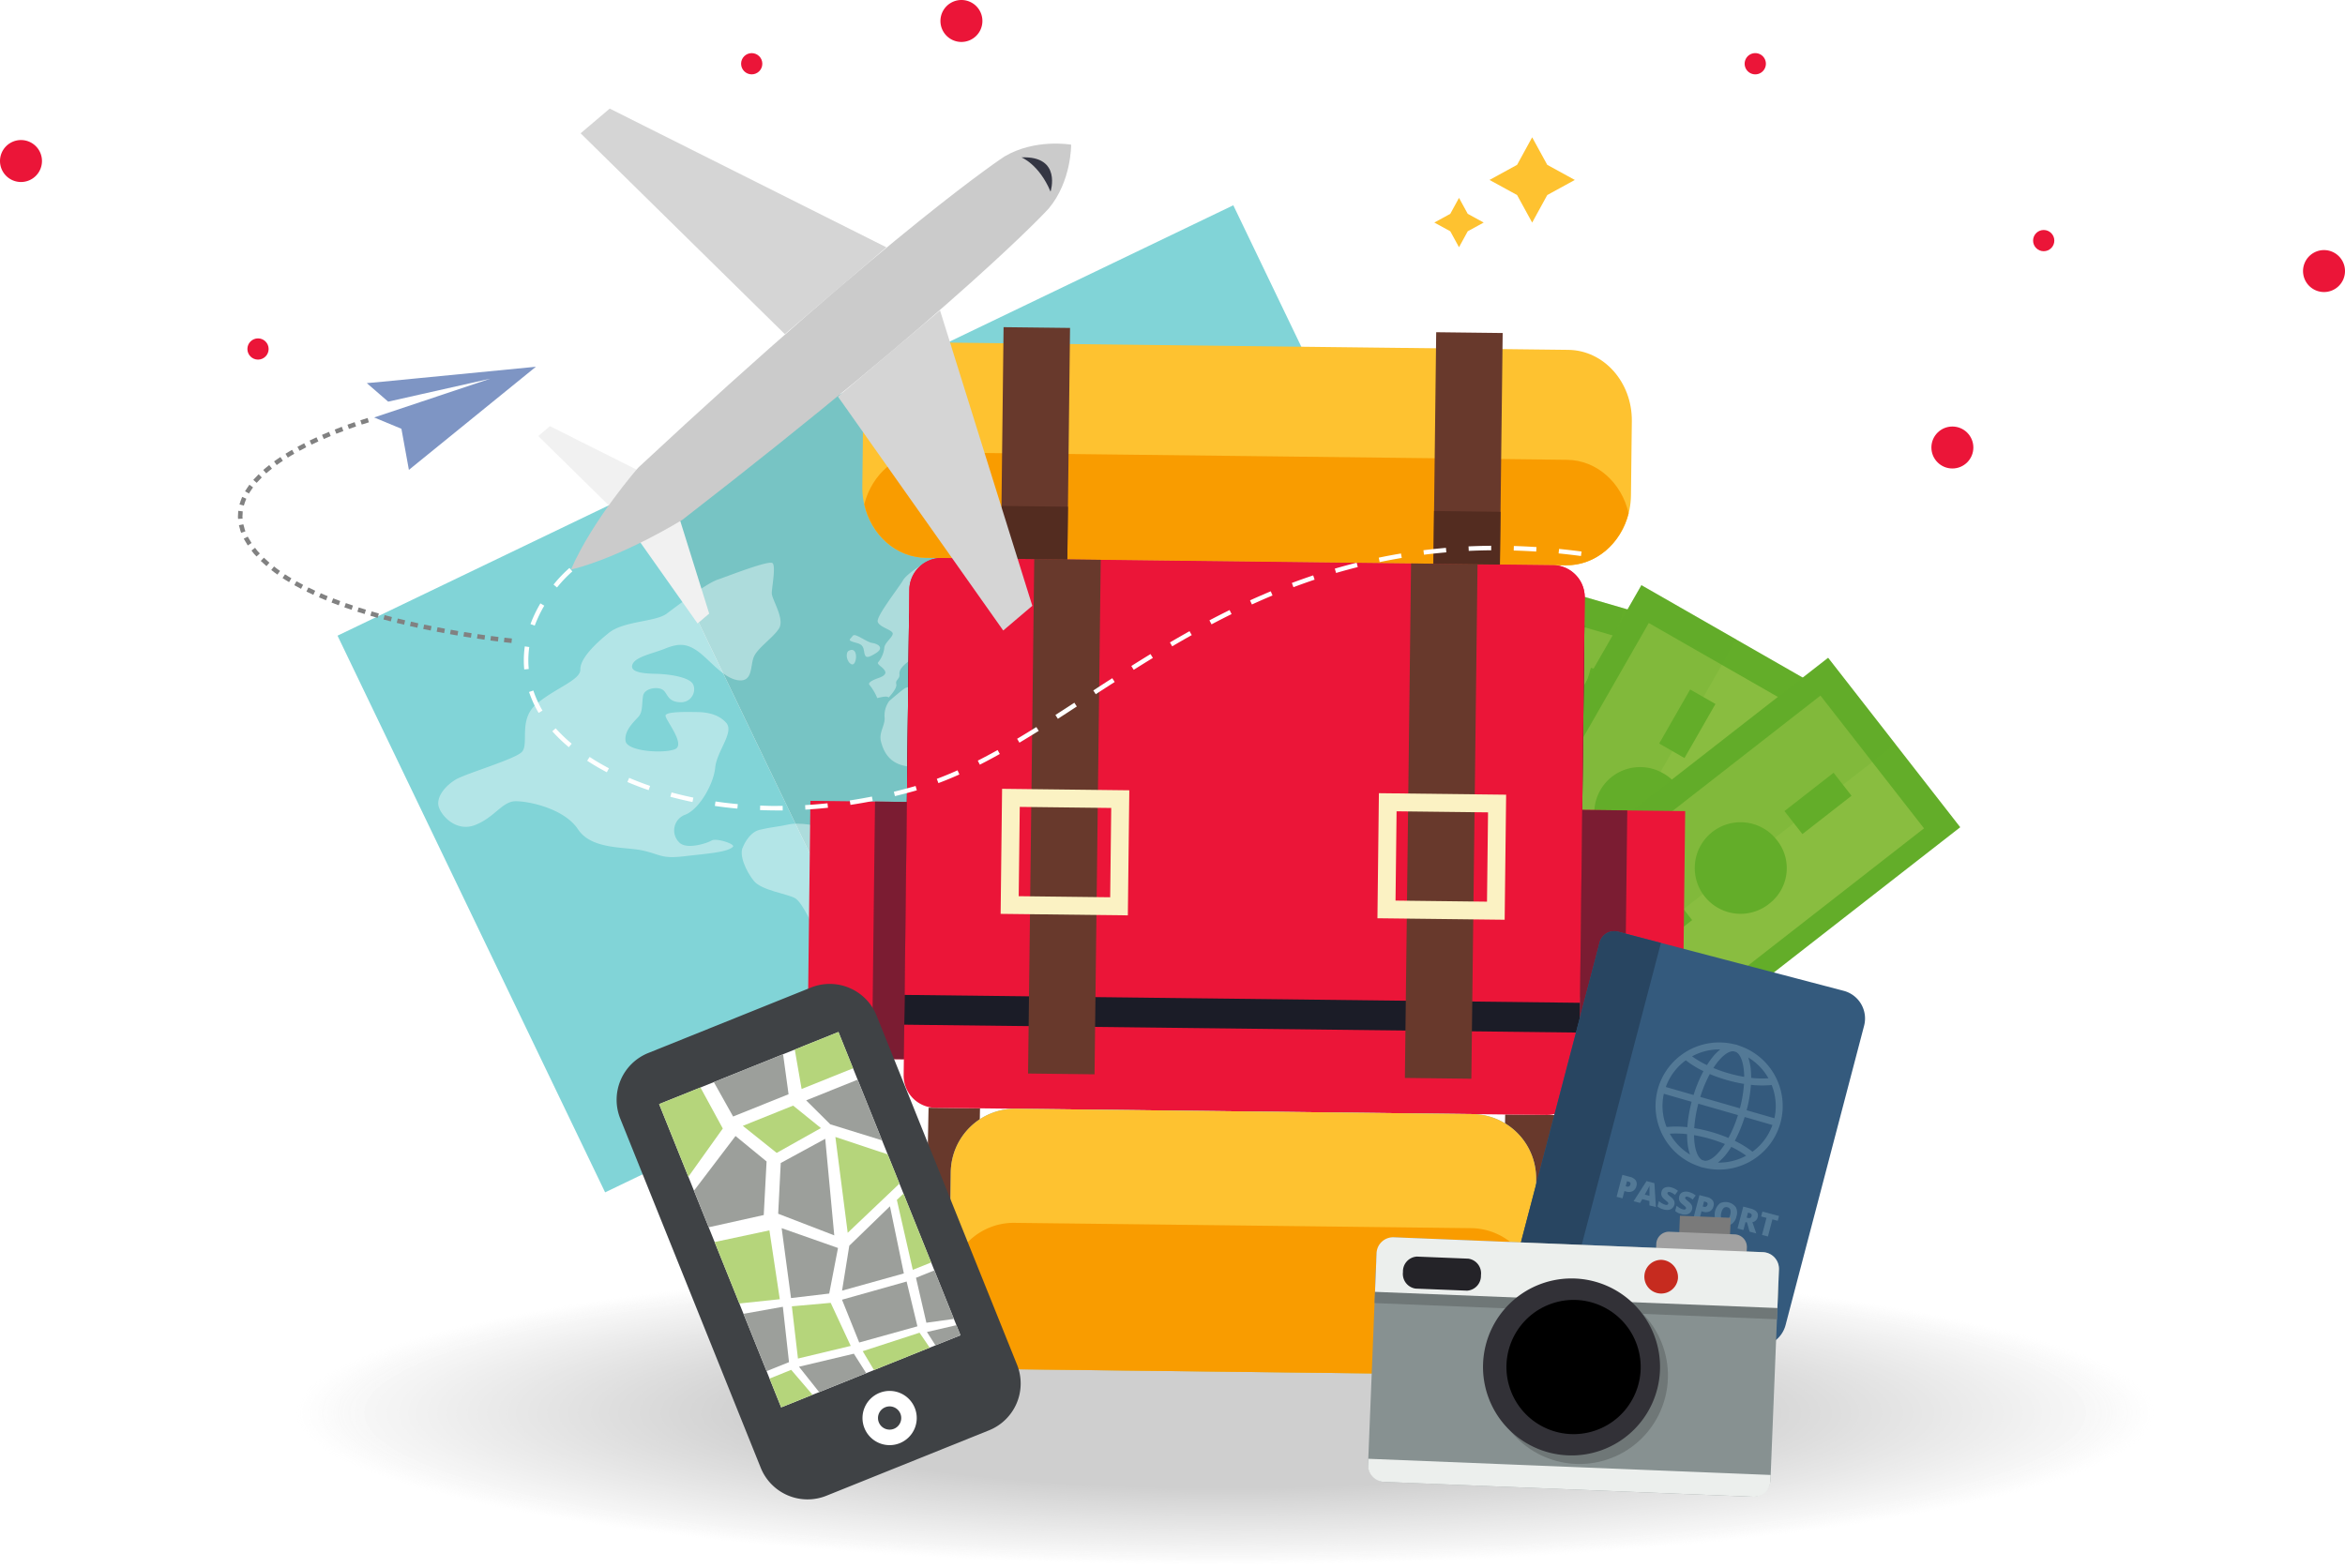 <svg xmlns="http://www.w3.org/2000/svg" width="497.174" height="332.558" viewBox="0 0 497.174 332.558"><defs><style>.a{opacity:0.19;}.a,.jc{mix-blend-mode:multiply;isolation:isolate;}.b,.iw{fill:#fff;}.b{opacity:0;}.c{fill:#fefefe;opacity:0.004;}.d{fill:#fdfdfd;opacity:0.008;}.e{fill:#fcfcfc;opacity:0.012;}.f{fill:#fbfbfb;opacity:0.016;}.g{fill:#fafafa;opacity:0.02;}.h{fill:#f9f9f9;opacity:0.024;}.i{fill:#f8f8f8;opacity:0.027;}.j{fill:#f7f7f7;opacity:0.031;}.k{fill:#f6f6f6;opacity:0.035;}.l{fill:#f5f5f5;opacity:0.039;}.m{fill:#f4f4f4;opacity:0.043;}.n{fill:#f3f3f3;opacity:0.047;}.o{fill:#f2f2f2;opacity:0.051;}.jq,.p{fill:#f1f1f1;}.p{opacity:0.055;}.q{fill:#f0f0f0;opacity:0.059;}.r{fill:#efefef;opacity:0.063;}.s{fill:#eee;opacity:0.067;}.t{fill:#ededed;opacity:0.071;}.u{fill:#ececec;opacity:0.075;}.v{fill:#ebebeb;opacity:0.078;}.w{fill:#eaeaea;opacity:0.082;}.x{fill:#e9e9e9;opacity:0.086;}.y{fill:#e8e8e8;opacity:0.09;}.z{fill:#e7e7e7;opacity:0.094;}.aa{fill:#e6e6e6;opacity:0.098;}.ab{fill:#e5e5e5;opacity:0.102;}.ac{fill:#e4e4e4;opacity:0.106;}.ad{fill:#e3e3e3;opacity:0.11;}.ae{fill:#e2e2e2;opacity:0.114;}.af{fill:#e1e1e1;opacity:0.118;}.ag{fill:#e0e0e0;opacity:0.122;}.ah{fill:#dfdfdf;opacity:0.125;}.ai{fill:#dedede;opacity:0.129;}.aj{fill:#ddd;opacity:0.133;}.ak{fill:#dcdcdc;opacity:0.137;}.al{fill:#dbdbdb;opacity:0.141;}.am{fill:#dadada;opacity:0.145;}.an{fill:#d9d9d9;opacity:0.149;}.ao{fill:#d8d8d8;opacity:0.153;}.ap{fill:#d7d7d7;opacity:0.157;}.aq{fill:#d6d6d6;opacity:0.161;}.ar,.jp{fill:#d5d5d5;}.ar{opacity:0.165;}.as{fill:#d4d4d4;opacity:0.169;}.at{fill:#d3d3d3;opacity:0.173;}.au{fill:#d2d2d2;opacity:0.176;}.av{fill:#d1d1d1;opacity:0.18;}.aw{fill:#d0d0d0;opacity:0.184;}.ax{fill:#cfcfcf;opacity:0.188;}.ay{fill:#cecece;opacity:0.192;}.az{fill:#cdcdcd;opacity:0.196;}.ba{fill:#ccc;}.ba,.jc{opacity:0.2;}.bb,.jr{fill:#cbcbcb;}.bb{opacity:0.204;}.bc{fill:#cacaca;opacity:0.208;}.bd{fill:#c9c9c9;opacity:0.212;}.be{fill:#c8c8c8;opacity:0.216;}.bf{fill:#c7c7c7;opacity:0.22;}.bg{fill:#c6c6c6;opacity:0.224;}.bh{fill:#c5c5c5;opacity:0.227;}.bi{fill:#c4c4c4;opacity:0.231;}.bj{fill:#c3c3c3;opacity:0.235;}.bk{fill:#c2c2c2;opacity:0.239;}.bl{fill:#c1c1c1;opacity:0.243;}.bm{fill:silver;opacity:0.247;}.bn{fill:#bfbfbf;opacity:0.251;}.bo{fill:#bebebe;opacity:0.255;}.bp{fill:#bdbdbd;opacity:0.259;}.bq{fill:#bcbcbc;opacity:0.263;}.br{fill:#bbb;opacity:0.267;}.bs{fill:#bababa;opacity:0.271;}.bt{fill:#b9b9b9;opacity:0.275;}.bu{fill:#b8b8b8;opacity:0.278;}.bv{fill:#b7b7b7;opacity:0.282;}.bw{fill:#b6b6b6;opacity:0.286;}.bx{fill:#b5b5b5;opacity:0.29;}.by{fill:#b4b4b4;opacity:0.294;}.bz{fill:#b3b3b3;opacity:0.298;}.ca{fill:#b2b2b2;opacity:0.302;}.cb{fill:#b1b1b1;opacity:0.306;}.cc{fill:#b0b0b0;opacity:0.31;}.cd{fill:#afafaf;opacity:0.314;}.ce{fill:#aeaeae;opacity:0.318;}.cf{fill:#adadad;opacity:0.322;}.cg{fill:#acacac;opacity:0.325;}.ch{fill:#ababab;opacity:0.329;}.ci{fill:#aaa;opacity:0.333;}.cj{fill:#a9a9a9;opacity:0.337;}.ck{fill:#a8a8a8;opacity:0.341;}.cl{fill:#a7a7a7;opacity:0.345;}.cm{fill:#a6a6a6;opacity:0.349;}.cn{fill:#a5a5a5;opacity:0.353;}.co{fill:#a4a4a4;opacity:0.357;}.cp{fill:#a3a3a3;opacity:0.361;}.cq{fill:#a2a2a2;opacity:0.365;}.cr,.jz{fill:#a1a1a1;}.cr{opacity:0.369;}.cs{fill:#a0a0a0;opacity:0.373;}.ct{fill:#9f9f9f;opacity:0.376;}.cu{fill:#9e9e9e;opacity:0.38;}.cv{fill:#9d9d9d;opacity:0.384;}.cw{fill:#9c9c9c;opacity:0.388;}.cx{fill:#9b9b9b;opacity:0.392;}.cy{fill:#9a9a9a;opacity:0.396;}.cz{fill:#999;}.cz,.iz{opacity:0.4;}.da{fill:#989898;opacity:0.404;}.db{fill:#979797;opacity:0.408;}.dc{fill:#969696;opacity:0.412;}.dd{fill:#959595;opacity:0.416;}.de{fill:#949494;opacity:0.42;}.df{fill:#939393;opacity:0.424;}.dg{fill:#929292;opacity:0.427;}.dh{fill:#919191;opacity:0.431;}.di{fill:#909090;opacity:0.435;}.dj{fill:#8f8f8f;opacity:0.439;}.dk{fill:#8e8e8e;opacity:0.443;}.dl{fill:#8d8d8d;opacity:0.447;}.dm{fill:#8c8c8c;opacity:0.451;}.dn{fill:#8b8b8b;opacity:0.455;}.do{fill:#8a8a8a;opacity:0.459;}.dp{fill:#898989;opacity:0.463;}.dq{fill:#888;opacity:0.467;}.dr{fill:#878787;opacity:0.471;}.ds{fill:#868686;opacity:0.475;}.dt{fill:#858585;opacity:0.478;}.du{fill:#848484;opacity:0.482;}.dv{fill:#838383;opacity:0.486;}.dw{fill:#828282;opacity:0.49;}.dx,.kf{fill:#818181;}.dx{opacity:0.494;}.dy{fill:gray;opacity:0.498;}.dz{fill:#7f7f7f;opacity:0.502;}.ea{fill:#7e7e7e;opacity:0.506;}.eb{fill:#7d7d7d;opacity:0.51;}.ec{fill:#7c7c7c;opacity:0.514;}.ed{fill:#7b7b7b;opacity:0.518;}.ee,.jw{fill:#7a7a7a;}.ee{opacity:0.522;}.ef{fill:#797979;opacity:0.525;}.eg{fill:#787878;opacity:0.529;}.eh{fill:#777;opacity:0.533;}.ei{fill:#767676;opacity:0.537;}.ej{fill:#757575;opacity:0.541;}.ek{fill:#747474;opacity:0.545;}.el{fill:#737373;opacity:0.549;}.em{fill:#727272;opacity:0.553;}.en{fill:#717171;opacity:0.557;}.eo{fill:#707070;opacity:0.561;}.ep{fill:#6f6f6f;opacity:0.565;}.eq{fill:#6e6e6e;opacity:0.569;}.er{fill:#6d6d6d;opacity:0.573;}.es{fill:#6c6c6c;opacity:0.576;}.et{fill:#6b6b6b;opacity:0.58;}.eu{fill:#6a6a6a;opacity:0.584;}.ev{fill:#696969;opacity:0.588;}.ew{fill:#686868;opacity:0.592;}.ex{fill:#676767;opacity:0.596;}.ey{fill:#666;opacity:0.6;}.ez{fill:#656565;opacity:0.604;}.fa{fill:#646464;opacity:0.608;}.fb{fill:#636363;opacity:0.612;}.fc{fill:#626262;opacity:0.616;}.fd{fill:#616161;opacity:0.62;}.fe{fill:#606060;opacity:0.624;}.ff{fill:#5f5f5f;opacity:0.627;}.fg{fill:#5e5e5e;opacity:0.631;}.fh{fill:#5d5d5d;opacity:0.635;}.fi{fill:#5c5c5c;opacity:0.639;}.fj{fill:#5b5b5b;opacity:0.643;}.fk{fill:#5a5a5a;opacity:0.647;}.fl{fill:#595959;opacity:0.651;}.fm{fill:#585858;opacity:0.655;}.fn{fill:#575757;opacity:0.659;}.fo{fill:#565656;opacity:0.663;}.fp{fill:#555;opacity:0.667;}.fq{fill:#545454;opacity:0.671;}.fr{fill:#535353;opacity:0.675;}.fs{fill:#525252;opacity:0.678;}.ft{fill:#515151;opacity:0.682;}.fu{fill:#505050;opacity:0.686;}.fv{fill:#4f4f4f;opacity:0.69;}.fw{fill:#4e4e4e;opacity:0.694;}.fx{fill:#4d4d4d;opacity:0.698;}.fy{fill:#4c4c4c;opacity:0.702;}.fz{fill:#4b4b4b;opacity:0.706;}.ga{fill:#4a4a4a;opacity:0.71;}.gb{fill:#494949;opacity:0.714;}.gc{fill:#484848;opacity:0.718;}.gd{fill:#474747;opacity:0.722;}.ge{fill:#464646;opacity:0.725;}.gf{fill:#454545;opacity:0.729;}.gg{fill:#444;opacity:0.733;}.gh{fill:#434343;opacity:0.737;}.gi{fill:#424242;opacity:0.741;}.gj{fill:#414141;opacity:0.745;}.gk{fill:#404040;opacity:0.749;}.gl{fill:#3f3f3f;opacity:0.753;}.gm{fill:#3e3e3e;opacity:0.757;}.gn{fill:#3d3d3d;opacity:0.761;}.go{fill:#3c3c3c;opacity:0.765;}.gp{fill:#3b3b3b;opacity:0.769;}.gq{fill:#3a3a3a;opacity:0.773;}.gr{fill:#393939;opacity:0.776;}.gs{fill:#383838;opacity:0.78;}.gt{fill:#373737;opacity:0.784;}.gu{fill:#363636;opacity:0.788;}.gv{fill:#353535;opacity:0.792;}.gw{fill:#343434;opacity:0.796;}.gx{fill:#333;opacity:0.8;}.gy{fill:#323232;opacity:0.804;}.gz{fill:#313131;opacity:0.808;}.ha{fill:#303030;opacity:0.812;}.hb{fill:#2f2f2f;opacity:0.816;}.hc{fill:#2e2e2e;opacity:0.82;}.hd{fill:#2d2d2d;opacity:0.824;}.he{fill:#2c2c2c;opacity:0.827;}.hf{fill:#2b2b2b;opacity:0.831;}.hg{fill:#2a2a2a;opacity:0.835;}.hh{fill:#292929;opacity:0.839;}.hi{fill:#282828;opacity:0.843;}.hj{fill:#272727;opacity:0.847;}.hk{fill:#262626;opacity:0.851;}.hl{fill:#252525;opacity:0.855;}.hm{fill:#242424;opacity:0.859;}.hn{fill:#232323;opacity:0.863;}.ho{fill:#222;opacity:0.867;}.hp{fill:#212121;opacity:0.871;}.hq{fill:#202020;opacity:0.875;}.hr{fill:#1f1f1f;opacity:0.878;}.hs{fill:#1e1e1e;opacity:0.882;}.ht{fill:#1d1d1d;opacity:0.886;}.hu{fill:#1c1c1c;opacity:0.89;}.hv{fill:#1b1b1b;opacity:0.894;}.hw{fill:#1a1a1a;opacity:0.898;}.hx{fill:#191919;opacity:0.902;}.hy{fill:#181818;opacity:0.906;}.hz{fill:#171717;opacity:0.91;}.ia{fill:#161616;opacity:0.914;}.ib{fill:#151515;opacity:0.918;}.ic{fill:#141414;opacity:0.922;}.id{fill:#131313;opacity:0.925;}.ie{fill:#121212;opacity:0.929;}.if{fill:#111;opacity:0.933;}.ig{fill:#101010;opacity:0.937;}.ih{fill:#0f0f0f;opacity:0.941;}.ii{fill:#0e0e0e;opacity:0.945;}.ij{fill:#0d0d0d;opacity:0.949;}.ik{fill:#0c0c0c;opacity:0.953;}.il{fill:#0b0b0b;opacity:0.957;}.im{fill:#0a0a0a;opacity:0.961;}.in{fill:#090909;opacity:0.965;}.io{fill:#080808;opacity:0.969;}.ip{fill:#070707;opacity:0.973;}.iq{fill:#060606;opacity:0.976;}.ir{fill:#050505;opacity:0.98;}.is{fill:#040404;opacity:0.984;}.it{fill:#030303;opacity:0.988;}.iu{fill:#020202;opacity:0.992;}.iv{fill:#010101;opacity:0.996;}.ix{fill:#81d4d7;}.iy{fill:#77c4c4;}.ja,.jc{fill:#63ad29;}.jb{fill:#89bd40;}.jd{fill:#68392c;}.je{fill:#eb1538;}.jf{fill:#7b1c32;}.jg{fill:#fec230;}.jh{fill:#f99c00;}.ji{fill:#80b0c0;}.jj{fill:#1b1c27;}.jk{fill:#fbf2c3;}.jl{fill:#532c20;}.jm{fill:#3f4245;}.jn{fill:#b5d57b;}.jo{fill:#9c9f9b;}.js{fill:#343643;}.jt{fill:#345a7d;}.ju{fill:#284561;}.jv{fill:#537996;}.jx{fill:#879191;}.jy{fill:#6f7777;}.ka{fill:#ecefed;}.kb{fill:#323137;}.kc{fill:#242328;}.kd{fill:#c62b1f;}.ke{fill:#7e95c4;}.kf{fill-rule:evenodd;}</style></defs><g transform="translate(-294.039 -100.368)"><g class="a" transform="translate(352.409 366.97)"><ellipse class="b" cx="201.376" cy="32.978" rx="201.376" ry="32.978"/><ellipse class="c" cx="200.967" cy="32.911" rx="200.967" ry="32.911" transform="translate(0.408 0.067)"/><ellipse class="d" cx="200.559" cy="32.844" rx="200.559" ry="32.844" transform="translate(0.817 0.134)"/><ellipse class="e" cx="200.15" cy="32.777" rx="200.15" ry="32.777" transform="translate(1.225 0.201)"/><ellipse class="f" cx="199.742" cy="32.71" rx="199.742" ry="32.71" transform="translate(1.634 0.267)"/><ellipse class="g" cx="199.333" cy="32.644" rx="199.333" ry="32.644" transform="translate(2.042 0.334)"/><ellipse class="h" cx="198.925" cy="32.577" rx="198.925" ry="32.577" transform="translate(2.451 0.401)"/><ellipse class="i" cx="198.516" cy="32.51" rx="198.516" ry="32.51" transform="translate(2.859 0.468)"/><ellipse class="j" cx="198.108" cy="32.443" rx="198.108" ry="32.443" transform="translate(3.268 0.535)"/><ellipse class="k" cx="197.699" cy="32.376" rx="197.699" ry="32.376" transform="translate(3.676 0.602)"/><ellipse class="l" cx="197.291" cy="32.309" rx="197.291" ry="32.309" transform="translate(4.085 0.669)"/><ellipse class="m" cx="196.882" cy="32.242" rx="196.882" ry="32.242" transform="translate(4.493 0.736)"/><ellipse class="n" cx="196.474" cy="32.175" rx="196.474" ry="32.175" transform="translate(4.901 0.803)"/><ellipse class="o" cx="196.066" cy="32.108" rx="196.066" ry="32.108" transform="translate(5.31 0.87)"/><ellipse class="p" cx="195.657" cy="32.041" rx="195.657" ry="32.041" transform="translate(5.718 0.936)"/><ellipse class="q" cx="195.249" cy="31.975" rx="195.249" ry="31.975" transform="translate(6.127 1.003)"/><ellipse class="r" cx="194.84" cy="31.908" rx="194.84" ry="31.908" transform="translate(6.535 1.07)"/><ellipse class="s" cx="194.432" cy="31.841" rx="194.432" ry="31.841" transform="translate(6.944 1.137)"/><ellipse class="t" cx="194.023" cy="31.774" rx="194.023" ry="31.774" transform="translate(7.352 1.204)"/><ellipse class="u" cx="193.615" cy="31.707" rx="193.615" ry="31.707" transform="translate(7.761 1.271)"/><ellipse class="v" cx="193.206" cy="31.64" rx="193.206" ry="31.64" transform="translate(8.169 1.338)"/><ellipse class="w" cx="192.798" cy="31.573" rx="192.798" ry="31.573" transform="translate(8.578 1.405)"/><ellipse class="x" cx="192.39" cy="31.506" rx="192.39" ry="31.506" transform="translate(8.986 1.472)"/><ellipse class="y" cx="191.981" cy="31.439" rx="191.981" ry="31.439" transform="translate(9.394 1.538)"/><ellipse class="z" cx="191.573" cy="31.373" rx="191.573" ry="31.373" transform="translate(9.803 1.605)"/><ellipse class="aa" cx="191.164" cy="31.306" rx="191.164" ry="31.306" transform="translate(10.211 1.672)"/><ellipse class="ab" cx="190.756" cy="31.239" rx="190.756" ry="31.239" transform="translate(10.62 1.739)"/><ellipse class="ac" cx="190.347" cy="31.172" rx="190.347" ry="31.172" transform="translate(11.028 1.806)"/><ellipse class="ad" cx="189.939" cy="31.105" rx="189.939" ry="31.105" transform="translate(11.437 1.873)"/><ellipse class="ae" cx="189.53" cy="31.038" rx="189.53" ry="31.038" transform="translate(11.845 1.94)"/><ellipse class="af" cx="189.122" cy="30.971" rx="189.122" ry="30.971" transform="translate(12.254 2.007)"/><ellipse class="ag" cx="188.713" cy="30.904" rx="188.713" ry="30.904" transform="translate(12.662 2.074)"/><ellipse class="ah" cx="188.305" cy="30.837" rx="188.305" ry="30.837" transform="translate(13.071 2.14)"/><ellipse class="ai" cx="187.896" cy="30.771" rx="187.896" ry="30.771" transform="translate(13.479 2.207)"/><ellipse class="aj" cx="187.488" cy="30.704" rx="187.488" ry="30.704" transform="translate(13.887 2.274)"/><ellipse class="ak" cx="187.08" cy="30.637" rx="187.08" ry="30.637" transform="translate(14.296 2.341)"/><ellipse class="al" cx="186.671" cy="30.57" rx="186.671" ry="30.57" transform="translate(14.704 2.408)"/><ellipse class="am" cx="186.263" cy="30.503" rx="186.263" ry="30.503" transform="translate(15.113 2.475)"/><ellipse class="an" cx="185.854" cy="30.436" rx="185.854" ry="30.436" transform="translate(15.521 2.542)"/><ellipse class="ao" cx="185.446" cy="30.369" rx="185.446" ry="30.369" transform="translate(15.93 2.609)"/><ellipse class="ap" cx="185.037" cy="30.302" rx="185.037" ry="30.302" transform="translate(16.338 2.676)"/><ellipse class="aq" cx="184.629" cy="30.235" rx="184.629" ry="30.235" transform="translate(16.747 2.742)"/><ellipse class="ar" cx="184.22" cy="30.169" rx="184.22" ry="30.169" transform="translate(17.155 2.809)"/><ellipse class="as" cx="183.812" cy="30.102" rx="183.812" ry="30.102" transform="translate(17.564 2.876)"/><ellipse class="at" cx="183.403" cy="30.035" rx="183.403" ry="30.035" transform="translate(17.972 2.943)"/><ellipse class="au" cx="182.995" cy="29.968" rx="182.995" ry="29.968" transform="translate(18.38 3.01)"/><ellipse class="av" cx="182.587" cy="29.901" rx="182.587" ry="29.901" transform="translate(18.789 3.077)"/><ellipse class="aw" cx="182.178" cy="29.834" rx="182.178" ry="29.834" transform="translate(19.197 3.144)"/><ellipse class="ax" cx="181.77" cy="29.767" rx="181.77" ry="29.767" transform="translate(19.606 3.211)"/><ellipse class="ay" cx="181.361" cy="29.7" rx="181.361" ry="29.7" transform="translate(20.014 3.278)"/><ellipse class="az" cx="180.953" cy="29.633" rx="180.953" ry="29.633" transform="translate(20.423 3.344)"/><ellipse class="ba" cx="180.544" cy="29.567" rx="180.544" ry="29.567" transform="translate(20.831 3.411)"/><ellipse class="bb" cx="180.136" cy="29.5" rx="180.136" ry="29.5" transform="translate(21.24 3.478)"/><ellipse class="bc" cx="179.727" cy="29.433" rx="179.727" ry="29.433" transform="translate(21.648 3.545)"/><ellipse class="bd" cx="179.319" cy="29.366" rx="179.319" ry="29.366" transform="translate(22.057 3.612)"/><ellipse class="be" cx="178.911" cy="29.299" rx="178.911" ry="29.299" transform="translate(22.465 3.679)"/><ellipse class="bf" cx="178.502" cy="29.232" rx="178.502" ry="29.232" transform="translate(22.873 3.746)"/><ellipse class="bg" cx="178.094" cy="29.165" rx="178.094" ry="29.165" transform="translate(23.282 3.813)"/><ellipse class="bh" cx="177.685" cy="29.098" rx="177.685" ry="29.098" transform="translate(23.69 3.88)"/><ellipse class="bi" cx="177.277" cy="29.031" rx="177.277" ry="29.031" transform="translate(24.099 3.947)"/><ellipse class="bj" cx="176.868" cy="28.965" rx="176.868" ry="28.965" transform="translate(24.507 4.013)"/><ellipse class="bk" cx="176.46" cy="28.898" rx="176.46" ry="28.898" transform="translate(24.916 4.08)"/><ellipse class="bl" cx="176.051" cy="28.831" rx="176.051" ry="28.831" transform="translate(25.324 4.147)"/><ellipse class="bm" cx="175.643" cy="28.764" rx="175.643" ry="28.764" transform="translate(25.733 4.214)"/><ellipse class="bn" cx="175.234" cy="28.697" rx="175.234" ry="28.697" transform="translate(26.141 4.281)"/><ellipse class="bo" cx="174.826" cy="28.63" rx="174.826" ry="28.63" transform="translate(26.55 4.348)"/><ellipse class="bp" cx="174.417" cy="28.563" rx="174.417" ry="28.563" transform="translate(26.958 4.415)"/><ellipse class="bq" cx="174.009" cy="28.496" rx="174.009" ry="28.496" transform="translate(27.366 4.482)"/><ellipse class="br" cx="173.601" cy="28.429" rx="173.601" ry="28.429" transform="translate(27.775 4.549)"/><ellipse class="bs" cx="173.192" cy="28.363" rx="173.192" ry="28.363" transform="translate(28.183 4.615)"/><ellipse class="bt" cx="172.784" cy="28.296" rx="172.784" ry="28.296" transform="translate(28.592 4.682)"/><ellipse class="bu" cx="172.375" cy="28.229" rx="172.375" ry="28.229" transform="translate(29 4.749)"/><ellipse class="bv" cx="171.967" cy="28.162" rx="171.967" ry="28.162" transform="translate(29.409 4.816)"/><ellipse class="bw" cx="171.558" cy="28.095" rx="171.558" ry="28.095" transform="translate(29.817 4.883)"/><ellipse class="bx" cx="171.15" cy="28.028" rx="171.15" ry="28.028" transform="translate(30.226 4.95)"/><ellipse class="by" cx="170.741" cy="27.961" rx="170.741" ry="27.961" transform="translate(30.634 5.017)"/><ellipse class="bz" cx="170.333" cy="27.894" rx="170.333" ry="27.894" transform="translate(31.043 5.084)"/><ellipse class="ca" cx="169.924" cy="27.827" rx="169.924" ry="27.827" transform="translate(31.451 5.151)"/><ellipse class="cb" cx="169.516" cy="27.761" rx="169.516" ry="27.761" transform="translate(31.859 5.217)"/><ellipse class="cc" cx="169.108" cy="27.694" rx="169.108" ry="27.694" transform="translate(32.268 5.284)"/><ellipse class="cd" cx="168.699" cy="27.627" rx="168.699" ry="27.627" transform="translate(32.676 5.351)"/><ellipse class="ce" cx="168.291" cy="27.56" rx="168.291" ry="27.56" transform="translate(33.085 5.418)"/><ellipse class="cf" cx="167.882" cy="27.493" rx="167.882" ry="27.493" transform="translate(33.493 5.485)"/><ellipse class="cg" cx="167.474" cy="27.426" rx="167.474" ry="27.426" transform="translate(33.902 5.552)"/><ellipse class="ch" cx="167.065" cy="27.359" rx="167.065" ry="27.359" transform="translate(34.31 5.619)"/><ellipse class="ci" cx="166.657" cy="27.292" rx="166.657" ry="27.292" transform="translate(34.719 5.686)"/><ellipse class="cj" cx="166.248" cy="27.225" rx="166.248" ry="27.225" transform="translate(35.127 5.752)"/><ellipse class="ck" cx="165.84" cy="27.159" rx="165.84" ry="27.159" transform="translate(35.536 5.819)"/><ellipse class="cl" cx="165.432" cy="27.092" rx="165.432" ry="27.092" transform="translate(35.944 5.886)"/><ellipse class="cm" cx="165.023" cy="27.025" rx="165.023" ry="27.025" transform="translate(36.352 5.953)"/><ellipse class="cn" cx="164.615" cy="26.958" rx="164.615" ry="26.958" transform="translate(36.761 6.02)"/><ellipse class="co" cx="164.206" cy="26.891" rx="164.206" ry="26.891" transform="translate(37.169 6.087)"/><ellipse class="cp" cx="163.798" cy="26.824" rx="163.798" ry="26.824" transform="translate(37.578 6.154)"/><ellipse class="cq" cx="163.389" cy="26.757" rx="163.389" ry="26.757" transform="translate(37.986 6.221)"/><ellipse class="cr" cx="162.981" cy="26.69" rx="162.981" ry="26.69" transform="translate(38.395 6.288)"/><ellipse class="cs" cx="162.572" cy="26.623" rx="162.572" ry="26.623" transform="translate(38.803 6.354)"/><ellipse class="ct" cx="162.164" cy="26.556" rx="162.164" ry="26.556" transform="translate(39.212 6.421)"/><ellipse class="cu" cx="161.755" cy="26.49" rx="161.755" ry="26.49" transform="translate(39.62 6.488)"/><ellipse class="cv" cx="161.347" cy="26.423" rx="161.347" ry="26.423" transform="translate(40.029 6.555)"/><ellipse class="cw" cx="160.939" cy="26.356" rx="160.939" ry="26.356" transform="translate(40.437 6.622)"/><ellipse class="cx" cx="160.53" cy="26.289" rx="160.53" ry="26.289" transform="translate(40.845 6.689)"/><ellipse class="cy" cx="160.122" cy="26.222" rx="160.122" ry="26.222" transform="translate(41.254 6.756)"/><ellipse class="cz" cx="159.713" cy="26.155" rx="159.713" ry="26.155" transform="translate(41.662 6.823)"/><ellipse class="da" cx="159.305" cy="26.088" rx="159.305" ry="26.088" transform="translate(42.071 6.89)"/><ellipse class="db" cx="158.896" cy="26.021" rx="158.896" ry="26.021" transform="translate(42.479 6.957)"/><ellipse class="dc" cx="158.488" cy="25.955" rx="158.488" ry="25.955" transform="translate(42.888 7.023)"/><ellipse class="dd" cx="158.079" cy="25.888" rx="158.079" ry="25.888" transform="translate(43.296 7.09)"/><ellipse class="de" cx="157.671" cy="25.821" rx="157.671" ry="25.821" transform="translate(43.705 7.157)"/><ellipse class="df" cx="157.262" cy="25.754" rx="157.262" ry="25.754" transform="translate(44.113 7.224)"/><ellipse class="dg" cx="156.854" cy="25.687" rx="156.854" ry="25.687" transform="translate(44.522 7.291)"/><ellipse class="dh" cx="156.446" cy="25.62" rx="156.446" ry="25.62" transform="translate(44.93 7.358)"/><ellipse class="di" cx="156.037" cy="25.553" rx="156.037" ry="25.553" transform="translate(45.338 7.425)"/><ellipse class="dj" cx="155.629" cy="25.486" rx="155.629" ry="25.486" transform="translate(45.747 7.492)"/><ellipse class="dk" cx="155.22" cy="25.419" rx="155.22" ry="25.419" transform="translate(46.155 7.559)"/><ellipse class="dl" cx="154.812" cy="25.353" rx="154.812" ry="25.353" transform="translate(46.564 7.625)"/><ellipse class="dm" cx="154.403" cy="25.286" rx="154.403" ry="25.286" transform="translate(46.972 7.692)"/><ellipse class="dn" cx="153.995" cy="25.219" rx="153.995" ry="25.219" transform="translate(47.381 7.759)"/><ellipse class="do" cx="153.586" cy="25.152" rx="153.586" ry="25.152" transform="translate(47.789 7.826)"/><ellipse class="dp" cx="153.178" cy="25.085" rx="153.178" ry="25.085" transform="translate(48.198 7.893)"/><ellipse class="dq" cx="152.769" cy="25.018" rx="152.769" ry="25.018" transform="translate(48.606 7.96)"/><ellipse class="dr" cx="152.361" cy="24.951" rx="152.361" ry="24.951" transform="translate(49.015 8.027)"/><ellipse class="ds" cx="151.952" cy="24.884" rx="151.952" ry="24.884" transform="translate(49.423 8.094)"/><ellipse class="dt" cx="151.544" cy="24.817" rx="151.544" ry="24.817" transform="translate(49.831 8.161)"/><ellipse class="du" cx="151.136" cy="24.751" rx="151.136" ry="24.751" transform="translate(50.24 8.227)"/><ellipse class="dv" cx="150.727" cy="24.684" rx="150.727" ry="24.684" transform="translate(50.648 8.294)"/><ellipse class="dw" cx="150.319" cy="24.617" rx="150.319" ry="24.617" transform="translate(51.057 8.361)"/><ellipse class="dx" cx="149.91" cy="24.55" rx="149.91" ry="24.55" transform="translate(51.465 8.428)"/><ellipse class="dy" cx="149.502" cy="24.483" rx="149.502" ry="24.483" transform="translate(51.874 8.495)"/><ellipse class="dz" cx="149.093" cy="24.416" rx="149.093" ry="24.416" transform="translate(52.282 8.562)"/><ellipse class="ea" cx="148.685" cy="24.349" rx="148.685" ry="24.349" transform="translate(52.691 8.629)"/><ellipse class="eb" cx="148.276" cy="24.282" rx="148.276" ry="24.282" transform="translate(53.099 8.696)"/><ellipse class="ec" cx="147.868" cy="24.215" rx="147.868" ry="24.215" transform="translate(53.507 8.763)"/><ellipse class="ed" cx="147.459" cy="24.148" rx="147.459" ry="24.148" transform="translate(53.916 8.829)"/><ellipse class="ee" cx="147.051" cy="24.082" rx="147.051" ry="24.082" transform="translate(54.324 8.896)"/><ellipse class="ef" cx="146.643" cy="24.015" rx="146.643" ry="24.015" transform="translate(54.733 8.963)"/><ellipse class="eg" cx="146.234" cy="23.948" rx="146.234" ry="23.948" transform="translate(55.141 9.03)"/><ellipse class="eh" cx="145.826" cy="23.881" rx="145.826" ry="23.881" transform="translate(55.55 9.097)"/><ellipse class="ei" cx="145.417" cy="23.814" rx="145.417" ry="23.814" transform="translate(55.958 9.164)"/><ellipse class="ej" cx="145.009" cy="23.747" rx="145.009" ry="23.747" transform="translate(56.367 9.231)"/><ellipse class="ek" cx="144.6" cy="23.68" rx="144.6" ry="23.68" transform="translate(56.775 9.298)"/><ellipse class="el" cx="144.192" cy="23.613" rx="144.192" ry="23.613" transform="translate(57.184 9.365)"/><ellipse class="em" cx="143.783" cy="23.546" rx="143.783" ry="23.546" transform="translate(57.592 9.431)"/><ellipse class="en" cx="143.375" cy="23.48" rx="143.375" ry="23.48" transform="translate(58.001 9.498)"/><ellipse class="eo" cx="142.966" cy="23.413" rx="142.966" ry="23.413" transform="translate(58.409 9.565)"/><ellipse class="ep" cx="142.558" cy="23.346" rx="142.558" ry="23.346" transform="translate(58.817 9.632)"/><ellipse class="eq" cx="142.15" cy="23.279" rx="142.15" ry="23.279" transform="translate(59.226 9.699)"/><ellipse class="er" cx="141.741" cy="23.212" rx="141.741" ry="23.212" transform="translate(59.634 9.766)"/><ellipse class="es" cx="141.333" cy="23.145" rx="141.333" ry="23.145" transform="translate(60.043 9.833)"/><ellipse class="et" cx="140.924" cy="23.078" rx="140.924" ry="23.078" transform="translate(60.451 9.9)"/><ellipse class="eu" cx="140.516" cy="23.011" rx="140.516" ry="23.011" transform="translate(60.86 9.967)"/><ellipse class="ev" cx="140.107" cy="22.944" rx="140.107" ry="22.944" transform="translate(61.268 10.034)"/><ellipse class="ew" cx="139.699" cy="22.878" rx="139.699" ry="22.878" transform="translate(61.677 10.1)"/><ellipse class="ex" cx="139.29" cy="22.811" rx="139.29" ry="22.811" transform="translate(62.085 10.167)"/><ellipse class="ey" cx="138.882" cy="22.744" rx="138.882" ry="22.744" transform="translate(62.494 10.234)"/><ellipse class="ez" cx="138.473" cy="22.677" rx="138.473" ry="22.677" transform="translate(62.902 10.301)"/><ellipse class="fa" cx="138.065" cy="22.61" rx="138.065" ry="22.61" transform="translate(63.31 10.368)"/><ellipse class="fb" cx="137.657" cy="22.543" rx="137.657" ry="22.543" transform="translate(63.719 10.435)"/><ellipse class="fc" cx="137.248" cy="22.476" rx="137.248" ry="22.476" transform="translate(64.127 10.502)"/><ellipse class="fd" cx="136.84" cy="22.409" rx="136.84" ry="22.409" transform="translate(64.536 10.569)"/><ellipse class="fe" cx="136.431" cy="22.342" rx="136.431" ry="22.342" transform="translate(64.944 10.635)"/><ellipse class="ff" cx="136.023" cy="22.276" rx="136.023" ry="22.276" transform="translate(65.353 10.702)"/><ellipse class="fg" cx="135.614" cy="22.209" rx="135.614" ry="22.209" transform="translate(65.761 10.769)"/><ellipse class="fh" cx="135.206" cy="22.142" rx="135.206" ry="22.142" transform="translate(66.17 10.836)"/><ellipse class="fi" cx="134.797" cy="22.075" rx="134.797" ry="22.075" transform="translate(66.578 10.903)"/><ellipse class="fj" cx="134.389" cy="22.008" rx="134.389" ry="22.008" transform="translate(66.987 10.97)"/><ellipse class="fk" cx="133.98" cy="21.941" rx="133.98" ry="21.941" transform="translate(67.395 11.037)"/><ellipse class="fl" cx="133.572" cy="21.874" rx="133.572" ry="21.874" transform="translate(67.803 11.104)"/><ellipse class="fm" cx="133.164" cy="21.807" rx="133.164" ry="21.807" transform="translate(68.212 11.171)"/><ellipse class="fn" cx="132.755" cy="21.74" rx="132.755" ry="21.74" transform="translate(68.62 11.237)"/><ellipse class="fo" cx="132.347" cy="21.674" rx="132.347" ry="21.674" transform="translate(69.029 11.304)"/><ellipse class="fp" cx="131.938" cy="21.607" rx="131.938" ry="21.607" transform="translate(69.437 11.371)"/><ellipse class="fq" cx="131.53" cy="21.54" rx="131.53" ry="21.54" transform="translate(69.846 11.438)"/><ellipse class="fr" cx="131.121" cy="21.473" rx="131.121" ry="21.473" transform="translate(70.254 11.505)"/><ellipse class="fs" cx="130.713" cy="21.406" rx="130.713" ry="21.406" transform="translate(70.663 11.572)"/><ellipse class="ft" cx="130.304" cy="21.339" rx="130.304" ry="21.339" transform="translate(71.071 11.639)"/><ellipse class="fu" cx="129.896" cy="21.272" rx="129.896" ry="21.272" transform="translate(71.48 11.706)"/><ellipse class="fv" cx="129.487" cy="21.205" rx="129.487" ry="21.205" transform="translate(71.888 11.773)"/><ellipse class="fw" cx="129.079" cy="21.138" rx="129.079" ry="21.138" transform="translate(72.296 11.839)"/><ellipse class="fx" cx="128.671" cy="21.072" rx="128.671" ry="21.072" transform="translate(72.705 11.906)"/><ellipse class="fy" cx="128.262" cy="21.005" rx="128.262" ry="21.005" transform="translate(73.113 11.973)"/><ellipse class="fz" cx="127.854" cy="20.938" rx="127.854" ry="20.938" transform="translate(73.522 12.04)"/><ellipse class="ga" cx="127.445" cy="20.871" rx="127.445" ry="20.871" transform="translate(73.93 12.107)"/><ellipse class="gb" cx="127.037" cy="20.804" rx="127.037" ry="20.804" transform="translate(74.339 12.174)"/><ellipse class="gc" cx="126.628" cy="20.737" rx="126.628" ry="20.737" transform="translate(74.747 12.241)"/><ellipse class="gd" cx="126.22" cy="20.67" rx="126.22" ry="20.67" transform="translate(75.156 12.308)"/><ellipse class="ge" cx="125.811" cy="20.603" rx="125.811" ry="20.603" transform="translate(75.564 12.375)"/><ellipse class="gf" cx="125.403" cy="20.536" rx="125.403" ry="20.536" transform="translate(75.973 12.442)"/><ellipse class="gg" cx="124.994" cy="20.47" rx="124.994" ry="20.47" transform="translate(76.381 12.508)"/><ellipse class="gh" cx="124.586" cy="20.403" rx="124.586" ry="20.403" transform="translate(76.789 12.575)"/><ellipse class="gi" cx="124.178" cy="20.336" rx="124.178" ry="20.336" transform="translate(77.198 12.642)"/><ellipse class="gj" cx="123.769" cy="20.269" rx="123.769" ry="20.269" transform="translate(77.606 12.709)"/><ellipse class="gk" cx="123.361" cy="20.202" rx="123.361" ry="20.202" transform="translate(78.015 12.776)"/><ellipse class="gl" cx="122.952" cy="20.135" rx="122.952" ry="20.135" transform="translate(78.423 12.843)"/><ellipse class="gm" cx="122.544" cy="20.068" rx="122.544" ry="20.068" transform="translate(78.832 12.91)"/><ellipse class="gn" cx="122.135" cy="20.001" rx="122.135" ry="20.001" transform="translate(79.24 12.977)"/><ellipse class="go" cx="121.727" cy="19.934" rx="121.727" ry="19.934" transform="translate(79.649 13.044)"/><ellipse class="gp" cx="121.318" cy="19.868" rx="121.318" ry="19.868" transform="translate(80.057 13.11)"/><ellipse class="gq" cx="120.91" cy="19.801" rx="120.91" ry="19.801" transform="translate(80.466 13.177)"/><ellipse class="gr" cx="120.501" cy="19.734" rx="120.501" ry="19.734" transform="translate(80.874 13.244)"/><ellipse class="gs" cx="120.093" cy="19.667" rx="120.093" ry="19.667" transform="translate(81.282 13.311)"/><ellipse class="gt" cx="119.685" cy="19.6" rx="119.685" ry="19.6" transform="translate(81.691 13.378)"/><ellipse class="gu" cx="119.276" cy="19.533" rx="119.276" ry="19.533" transform="translate(82.099 13.445)"/><ellipse class="gv" cx="118.868" cy="19.466" rx="118.868" ry="19.466" transform="translate(82.508 13.512)"/><ellipse class="gw" cx="118.459" cy="19.399" rx="118.459" ry="19.399" transform="translate(82.916 13.579)"/><ellipse class="gx" cx="118.051" cy="19.332" rx="118.051" ry="19.332" transform="translate(83.325 13.646)"/><ellipse class="gy" cx="117.642" cy="19.266" rx="117.642" ry="19.266" transform="translate(83.733 13.712)"/><ellipse class="gz" cx="117.234" cy="19.199" rx="117.234" ry="19.199" transform="translate(84.142 13.779)"/><ellipse class="ha" cx="116.825" cy="19.132" rx="116.825" ry="19.132" transform="translate(84.55 13.846)"/><ellipse class="hb" cx="116.417" cy="19.065" rx="116.417" ry="19.065" transform="translate(84.959 13.913)"/><ellipse class="hc" cx="116.008" cy="18.998" rx="116.008" ry="18.998" transform="translate(85.367 13.98)"/><ellipse class="hd" cx="115.6" cy="18.931" rx="115.6" ry="18.931" transform="translate(85.775 14.047)"/><ellipse class="he" cx="115.192" cy="18.864" rx="115.192" ry="18.864" transform="translate(86.184 14.114)"/><ellipse class="hf" cx="114.783" cy="18.797" rx="114.783" ry="18.797" transform="translate(86.592 14.181)"/><ellipse class="hg" cx="114.375" cy="18.73" rx="114.375" ry="18.73" transform="translate(87.001 14.248)"/><ellipse class="hh" cx="113.966" cy="18.664" rx="113.966" ry="18.664" transform="translate(87.409 14.314)"/><ellipse class="hi" cx="113.558" cy="18.597" rx="113.558" ry="18.597" transform="translate(87.818 14.381)"/><ellipse class="hj" cx="113.149" cy="18.53" rx="113.149" ry="18.53" transform="translate(88.226 14.448)"/><ellipse class="hk" cx="112.741" cy="18.463" rx="112.741" ry="18.463" transform="translate(88.635 14.515)"/><ellipse class="hl" cx="112.332" cy="18.396" rx="112.332" ry="18.396" transform="translate(89.043 14.582)"/><ellipse class="hm" cx="111.924" cy="18.329" rx="111.924" ry="18.329" transform="translate(89.452 14.649)"/><ellipse class="hn" cx="111.515" cy="18.262" rx="111.515" ry="18.262" transform="translate(89.86 14.716)"/><ellipse class="ho" cx="111.107" cy="18.195" rx="111.107" ry="18.195" transform="translate(90.268 14.783)"/><ellipse class="hp" cx="110.699" cy="18.128" rx="110.699" ry="18.128" transform="translate(90.677 14.85)"/><ellipse class="hq" cx="110.29" cy="18.061" rx="110.29" ry="18.061" transform="translate(91.085 14.916)"/><ellipse class="hr" cx="109.882" cy="17.995" rx="109.882" ry="17.995" transform="translate(91.494 14.983)"/><ellipse class="hs" cx="109.473" cy="17.928" rx="109.473" ry="17.928" transform="translate(91.902 15.05)"/><ellipse class="ht" cx="109.065" cy="17.861" rx="109.065" ry="17.861" transform="translate(92.311 15.117)"/><ellipse class="hu" cx="108.656" cy="17.794" rx="108.656" ry="17.794" transform="translate(92.719 15.184)"/><ellipse class="hv" cx="108.248" cy="17.727" rx="108.248" ry="17.727" transform="translate(93.128 15.251)"/><ellipse class="hw" cx="107.839" cy="17.66" rx="107.839" ry="17.66" transform="translate(93.536 15.318)"/><ellipse class="hx" cx="107.431" cy="17.593" rx="107.431" ry="17.593" transform="translate(93.945 15.385)"/><ellipse class="hy" cx="107.022" cy="17.526" rx="107.022" ry="17.526" transform="translate(94.353 15.452)"/><ellipse class="hz" cx="106.614" cy="17.46" rx="106.614" ry="17.46" transform="translate(94.761 15.518)"/><ellipse class="ia" cx="106.206" cy="17.393" rx="106.206" ry="17.393" transform="translate(95.17 15.585)"/><ellipse class="ib" cx="105.797" cy="17.326" rx="105.797" ry="17.326" transform="translate(95.578 15.652)"/><ellipse class="ic" cx="105.389" cy="17.259" rx="105.389" ry="17.259" transform="translate(95.987 15.719)"/><ellipse class="id" cx="104.98" cy="17.192" rx="104.98" ry="17.192" transform="translate(96.395 15.786)"/><ellipse class="ie" cx="104.572" cy="17.125" rx="104.572" ry="17.125" transform="translate(96.804 15.853)"/><ellipse class="if" cx="104.163" cy="17.058" rx="104.163" ry="17.058" transform="translate(97.212 15.92)"/><ellipse class="ig" cx="103.755" cy="16.991" rx="103.755" ry="16.991" transform="translate(97.621 15.987)"/><ellipse class="ih" cx="103.346" cy="16.924" rx="103.346" ry="16.924" transform="translate(98.029 16.054)"/><ellipse class="ii" cx="102.938" cy="16.858" rx="102.938" ry="16.858" transform="translate(98.438 16.12)"/><ellipse class="ij" cx="102.529" cy="16.791" rx="102.529" ry="16.791" transform="translate(98.846 16.187)"/><ellipse class="ik" cx="102.121" cy="16.724" rx="102.121" ry="16.724" transform="translate(99.255 16.254)"/><ellipse class="il" cx="101.713" cy="16.657" rx="101.713" ry="16.657" transform="translate(99.663 16.321)"/><ellipse class="im" cx="101.304" cy="16.59" rx="101.304" ry="16.59" transform="translate(100.071 16.388)"/><ellipse class="in" cx="100.896" cy="16.523" rx="100.896" ry="16.523" transform="translate(100.48 16.455)"/><ellipse class="io" cx="100.487" cy="16.456" rx="100.487" ry="16.456" transform="translate(100.888 16.522)"/><ellipse class="ip" cx="100.079" cy="16.389" rx="100.079" ry="16.389" transform="translate(101.297 16.589)"/><ellipse class="iq" cx="99.67" cy="16.322" rx="99.67" ry="16.322" transform="translate(101.705 16.656)"/><ellipse class="ir" cx="99.262" cy="16.255" rx="99.262" ry="16.255" transform="translate(102.114 16.722)"/><ellipse class="is" cx="98.853" cy="16.189" rx="98.853" ry="16.189" transform="translate(102.522 16.789)"/><ellipse class="it" cx="98.445" cy="16.122" rx="98.445" ry="16.122" transform="translate(102.931 16.856)"/><ellipse class="iu" cx="98.036" cy="16.055" rx="98.036" ry="16.055" transform="translate(103.339 16.923)"/><ellipse class="iv" cx="97.628" cy="15.988" rx="97.628" ry="15.988" transform="translate(103.748 16.99)"/><ellipse cx="97.22" cy="15.921" rx="97.22" ry="15.921" transform="translate(104.156 17.057)"/></g><g transform="translate(357.298 135.489)"><rect class="iw" width="223.003" height="143.723" transform="matrix(0.901, -0.433, 0.433, 0.901, 0, 96.597)"/><rect class="ix" width="70.237" height="130.973" transform="translate(8.301 99.681) rotate(-25.669)"/><rect class="ix" width="70.237" height="130.973" transform="translate(134.913 38.833) rotate(-25.669)"/><rect class="iy" width="70.237" height="130.973" transform="translate(71.607 69.257) rotate(-25.669)"/><g class="iz" transform="translate(29.662 45.019)"><path class="iw" d="M459.951,243.251s.039.61-1.281,1.073-2.681,1.058-2.02,1.628a11.063,11.063,0,0,1,1.57,2.706s2.186-.625,2.4-.114c0,0,1.876-1.907,1.632-2.856s.793-1.01.67-2.105,1.155-2.18,2.072-2.8,1.864-2.437,3.594-2.4,4.491,2.883,6.093,2c1.618-.881.325-2.34,1.053-2.545s1.837,1.826,3.742.9,2.679.2,3.417,1.98,3.3,1.947,5.968,3.216,3.254,2.767,4.781,1.742,5.216-5.948,4.063-6.983-2.059-.052-2.592-.769-.5,1.136-1.12,1.348-3.838-1.426-3.506-1.758,3.883.407,5.867-.383,4.823-2.285,4.823-2.285a26.92,26.92,0,0,1,3.758,1.277c.947.519,5.877,4.328,6.749,4.52s-1.016-4.394-.522-5.361,1.915-3.43,2.53-4.359,2.022-1.8,3.177-.58c1.158,1.208,3.865,1.659,4.9,2.847s5.324-1.639,5.376-3.535-.526-4.105.843-5.938,3.111-5.539,2.048-8.042,1.212-5.87,2.25-8.427,1.333-5.115,3.323-7.339,5.588-5.147,5.75-7.9c.171-2.771,5.346-5.224,5.971-7.577s.59-3.316-1.1-3.652c-1.693-.321-10.611,3.175-14.247,4.067a30.511,30.511,0,0,0-6.9,2.226c-1.2.685-4.545,3.669-6.654,3.725s-9.085,2.677-10.32,3.292-6.807.048-7.88.57-8.142,5.334-10.589,9.833-5.087,4.2-6.493,6.146-6.867,5.521-8.065,6.911a6.857,6.857,0,0,1-4.96,1.895c-1.154-.142-5.623,2.77-6.45,4.241s-5.714,7.622-5.352,8.782,3.053,1.7,3.173,2.454-1.781,2.026-1.781,3.107a5.9,5.9,0,0,1-1.294,3.026C457.977,241.548,459.876,242.235,459.951,243.251Z" transform="translate(-365.149 -180.755)"/><path class="iw" d="M452.013,241.149c-.872.437-.475,2.55.6,2.916S454.132,240.114,452.013,241.149Z" transform="translate(-364.939 -183.32)"/><path class="iw" d="M452.868,237.846c-.586.787-1.159.924.027,1.314,1.206.395,2.132.337,2.341,1.955s.7,1.538,2.509.438c1.8-1.1.515-1.993-.757-2.164S453.341,237.186,452.868,237.846Z" transform="translate(-364.967 -183.18)"/><path class="iw" d="M460.864,251.953a5.248,5.248,0,0,0-.994,3.347c.241,1.664-1.248,3.29-.767,5.19s1.517,4.333,4.654,5.118,4.733.435,6.765-.916,3.5-2.3,4.8-2.253,2.015,1.392,3.328,2.164,4.819,2.184,4.936,3.646,1.677,3.184,4.2,5.065,4.19,3.825,5.353,3.616,3.72-2.548,4.218-4.395a15.944,15.944,0,0,0,.23-5.9c-.251-1.853,2.278-4.425.137-6.405s-2.483-2.728-1.412-5.244-.835-3.913-1.865-4.569c-1.024-.634-4.937-1.308-6.377-2.111s-5.387-4.93-6.59-4.609-3.014,1.924-4.744,2.255c-1.737.306-3.608,2.734-5.251,2.658s-6.434.048-7.366.681S460.864,251.953,460.864,251.953Z" transform="translate(-365.257 -183.434)"/><path class="iw" d="M428.555,284.418s1.167-3.067,3.538-3.631c2.36-.581,3.9-.625,6.155-1.14s6.165.308,8.14.75,5.834-.962,7.98-.461.761,1.754,1.689,4.04.037,5.078-1.5,7.04c-1.547,1.943.754,4.386-.519,6.788S450,303.228,450,305.365c-.008,2.158,1.077,6.374,4.377,6.42s-1.275,3.587-5.5,1.748-3.222-7.329-4.152-9.367-3.447-7.938-5.145-8.887-7.089-1.622-8.735-3.668S427.633,286.082,428.555,284.418Z" transform="translate(-363.949 -184.959)"/><path class="iw" d="M423.552,281.935c.594-.6-3.572-1.925-4.508-1.342s-5.347,2.02-6.877.4a3.545,3.545,0,0,1,1.337-5.892c2.977-1.217,5.961-6.49,6.3-9.981s4.089-7.483,2.332-9.481c-1.753-1.983-4.48-2.267-6.193-2.279s-6.664-.183-6.674.761,4.385,6.173,1.963,7.128-10.129.458-10.441-1.766,1.828-4.1,2.758-5.16.669-2.7.954-4.392,3.2-2.038,4.233-1.256.932,2.518,3.682,2.6,3.693-3.124,2.267-4.322-5.11-1.653-7.422-1.705-5.612-.221-5.03-1.928,4.337-2.358,6.969-3.431c2.646-1.049,4.41-1.2,6.879.554s5.374,5.679,8.5,6.159,2.651-2.731,3.319-4.715c.666-2,4.074-4.149,5.408-6.223s-1.562-6.215-1.513-7.574.862-5.544.186-6.289-9.2,2.629-11.682,3.483-8.424,5.458-10.8,7.219-9.07,1.505-12.246,4.063-6.1,5.554-6.047,7.786-5.35,3.932-9.316,7.311-1.4,8.656-3.165,10.238-11.84,4.513-13.936,5.768c-2.1,1.271-3.859,3.336-3.7,5.273s3.555,5.983,7.739,4.395,5.811-5.064,8.661-5.071,10.322,1.566,13.226,5.957,10,3.648,13.792,4.51,3.9,1.771,8.691,1.208S422.393,283.1,423.552,281.935Z" transform="translate(-361.088 -182.498)"/></g></g><g transform="translate(593.242 222.904)"><g transform="translate(0 0)"><rect class="ja" width="81.798" height="45.537" transform="translate(0 78.539) rotate(-73.773)"/><rect class="jb" width="70.835" height="35.699" transform="translate(6.463 75.443) rotate(-73.773)"/><rect class="jc" width="81.798" height="23.19" transform="matrix(0.279, -0.96, 0.96, 0.279, 0, 78.539)"/><path class="ja" d="M620.988,275.951a9.709,9.709,0,1,1-6.73-11.581A9.476,9.476,0,0,1,620.988,275.951Z" transform="translate(-577.628 -226.695)"/><rect class="ja" width="13.211" height="6.184" transform="matrix(0.279, -0.96, 0.96, 0.279, 34.401, 31.757)"/><rect class="ja" width="13.211" height="6.184" transform="translate(22.422 72.915) rotate(-73.772)"/></g><g transform="translate(8.149 1.56)"><rect class="ja" width="81.798" height="45.537" transform="translate(0 70.982) rotate(-60.201)"/><rect class="jb" width="70.835" height="35.699" transform="translate(7.009 69.489) rotate(-60.201)"/><rect class="jc" width="81.798" height="23.19" transform="matrix(0.497, -0.868, 0.868, 0.497, 0, 70.982)"/><path class="ja" d="M635.455,281.072a9.709,9.709,0,1,1-3.824-12.836A9.477,9.477,0,0,1,635.455,281.072Z" transform="translate(-586.434 -228.38)"/><rect class="ja" width="13.211" height="6.184" transform="translate(44.419 33.579) rotate(-60.201)"/><rect class="ja" width="13.211" height="6.184" transform="translate(23.116 70.777) rotate(-60.2)"/></g><g transform="translate(23.853 16.957)"><rect class="ja" width="81.798" height="45.537" transform="matrix(0.789, -0.615, 0.615, 0.789, 0, 50.305)"/><rect class="jb" width="70.835" height="35.699" transform="translate(7.053 51.578) rotate(-37.951)"/><rect class="jc" width="81.798" height="23.19" transform="translate(0 50.305) rotate(-37.952)"/><path class="ja" d="M655.4,296.232a9.709,9.709,0,1,1,1.322-13.328A9.477,9.477,0,0,1,655.4,296.232Z" transform="translate(-603.099 -244.294)"/><rect class="ja" width="13.211" height="6.184" transform="translate(55.274 32.506) rotate(-37.952)"/><rect class="ja" width="13.211" height="6.184" transform="matrix(0.789, -0.615, 0.615, 0.789, 21.472, 58.868)"/></g></g><g transform="translate(465.374 169.747)"><path class="jd" d="M479.474,396.768l-10.91-.128L469.61,342.4l10.91.128Z" transform="translate(-444.078 -176.877)"/><path class="jd" d="M607.161,398.263l-10.91-.128L597.3,343.9l10.909.128Z" transform="translate(-449.514 -176.941)"/><path class="je" d="M463.925,274.67l-20.455-.239-.48,40.912a13.639,13.639,0,0,0,13.478,13.8l6.819.079Z" transform="translate(-442.989 -173.983)"/><path class="jf" d="M466.677,329.189l.639-54.479-9.546-.111-.639,54.547,8.182.1C465.773,329.248,466.227,329.229,466.677,329.189Z" transform="translate(-443.591 -173.99)"/><path class="je" d="M607.336,332.015a6.82,6.82,0,0,1-6.9,6.738l-129.552-1.518a6.819,6.819,0,0,1-6.738-6.9l1.205-102.959a6.819,6.819,0,0,1,6.9-6.738L601.8,222.157a6.819,6.819,0,0,1,6.738,6.9Z" transform="translate(-443.89 -171.693)"/><path class="jg" d="M617.953,205.337c-.1,8.272-6.281,14.907-13.813,14.819l-135.688-1.589c-7.532-.088-13.559-6.866-13.461-15.138l.184-15.728c.1-8.272,6.281-14.907,13.813-14.819l135.688,1.589c7.532.088,13.559,6.866,13.461,15.138Z" transform="translate(-443.5 -169.659)"/><path class="jh" d="M468.732,197.236c-6.335-.074-11.7,4.616-13.309,11.03,1.457,6.449,6.712,11.263,13.048,11.338l135.688,1.589c6.336.074,11.7-4.616,13.309-11.03-1.456-6.449-6.712-11.263-13.047-11.338Z" transform="translate(-443.518 -170.696)"/><path class="ji" d="M598.334,385.517a13.638,13.638,0,0,1-13.8,13.477l-96.823-1.134a13.637,13.637,0,0,1-13.477-13.8l.327-27.957a13.637,13.637,0,0,1,13.8-13.477l96.822,1.134a13.638,13.638,0,0,1,13.478,13.8Z" transform="translate(-444.319 -176.887)"/><path class="jg" d="M598.334,385.517a13.638,13.638,0,0,1-13.8,13.477l-96.823-1.134a13.637,13.637,0,0,1-13.477-13.8l.327-27.957a13.637,13.637,0,0,1,13.8-13.477l96.822,1.134a13.638,13.638,0,0,1,13.478,13.8Z" transform="translate(-444.319 -176.887)"/><path class="jh" d="M584.9,369.031,488.079,367.9a13.637,13.637,0,0,0-13.8,13.477l-.044,3.765a13.637,13.637,0,0,0,13.477,13.8l96.823,1.134a13.638,13.638,0,0,0,13.8-13.478l.044-3.765A13.638,13.638,0,0,0,584.9,369.031Z" transform="translate(-444.319 -177.963)"/><path class="je" d="M614.384,276.433l-.639,54.548,8.182.1a13.639,13.639,0,0,0,13.8-13.478l.479-40.911Z" transform="translate(-450.259 -174.068)"/><path class="jf" d="M623.291,331.023l.639-54.478-9.547-.112-.639,54.548,8.182.1Q622.618,331.084,623.291,331.023Z" transform="translate(-450.259 -174.068)"/><path class="jj" d="M607.467,321.569l1.006-85.913a6.819,6.819,0,0,0-6.739-6.9L472.182,227.24a6.819,6.819,0,0,0-6.9,6.739l-1.006,85.912Z" transform="translate(-443.895 -171.974)"/><path class="je" d="M607.544,314.968l1.006-85.912a6.819,6.819,0,0,0-6.739-6.9L472.26,220.64a6.819,6.819,0,0,0-6.9,6.738l-1.006,85.913Z" transform="translate(-443.899 -171.693)"/><rect class="jd" width="49.097" height="14.093" transform="translate(40.862 49.093) rotate(-89.329)"/><rect class="jd" width="49.097" height="14.093" transform="matrix(0.012, -1, 1, 0.012, 132.571, 50.167)"/><rect class="jd" width="109.104" height="14.093" transform="matrix(0.012, -1, 1, 0.012, 46.63, 158.272)"/><rect class="jd" width="109.104" height="14.093" transform="matrix(0.012, -1, 1, 0.012, 126.52, 159.208)"/><g transform="translate(40.812 97.892)"><path class="jk" d="M512.589,298.6l-26.973-.316.31-26.52,26.974.316Zm-23.138-4.063,19.391.227.222-18.936-19.391-.228Z" transform="translate(-485.616 -271.761)"/></g><g transform="translate(120.701 98.827)"><path class="jk" d="M596.033,299.574l-26.975-.316.311-26.52,26.975.316Zm-23.139-4.063,19.392.228.222-18.937-19.392-.227Z" transform="translate(-569.058 -272.738)"/></g><rect class="jl" width="11.184" height="14.093" transform="translate(40.862 49.093) rotate(-89.329)"/><rect class="jl" width="11.184" height="14.093" transform="matrix(0.012, -1, 1, 0.012, 132.571, 50.167)"/></g><g transform="translate(424.766 309.013)"><g transform="translate(0)"><path class="jm" d="M485.484,395.749a10.7,10.7,0,0,1-5.916,13.882l-34.542,13.9a10.7,10.7,0,0,1-13.879-5.916l-29.805-74.092a10.7,10.7,0,0,1,5.914-13.879l34.542-13.9a10.7,10.7,0,0,1,13.881,5.916Z" transform="translate(-400.575 -314.976)"/><g transform="translate(9.018 10.197)"><rect class="iw" width="40.979" height="69.321" transform="translate(0 15.294) rotate(-21.914)"/><g transform="translate(0 0)"><path class="jn" d="M416.192,356.849l7.3-10.232-4.738-8.7-8.759,3.523Z" transform="translate(-409.994 -326.15)"/><path class="jo" d="M417.708,360.262l8.812-11.594,6.583,5.4-.6,11.361-11.67,2.59Z" transform="translate(-410.322 -326.608)"/><path class="jo" d="M422.109,336.464l4.088,7.3,11.755-4.728-1.161-8.482Z" transform="translate(-410.51 -325.837)"/><path class="jn" d="M428.527,346.225l10.667-4.292,5.894,4.762-9.381,5.267Z" transform="translate(-410.783 -326.321)"/><path class="jn" d="M440.03,329.353l1.45,8.366,10.91-4.39-3.1-7.7Z" transform="translate(-411.272 -325.627)"/><path class="jo" d="M442.554,340.577l5.11,5.077,10.977,3.4-5.176-12.868Z" transform="translate(-411.38 -326.076)"/><path class="jo" d="M436.9,354.419l-.543,10.76,11.89,4.584-1.914-20.48Z" transform="translate(-411.116 -326.634)"/><path class="jn" d="M433.9,369.568l-11.622,2.473,5.242,13.031,8.579-.905Z" transform="translate(-410.517 -327.497)"/><path class="jo" d="M437.126,369.081l11.947,4.2-1.863,9.663-8.1.957Z" transform="translate(-411.149 -327.477)"/><path class="jn" d="M449.022,348.881l2.614,20.318,10.974-10.427-2.5-6.207Z" transform="translate(-411.655 -326.617)"/><path class="jo" d="M452.035,372.594l-1.533,9.528,13.1-3.65-2.947-14.233Z" transform="translate(-411.718 -327.271)"/><path class="jn" d="M462.637,362.762l1.407-1.331,5.869,14.591-3.9,1.568Z" transform="translate(-412.235 -327.151)"/><path class="jn" d="M439.386,386.356l8.232-.734,4.25,9.131-11.19,2.679Z" transform="translate(-411.245 -328.181)"/><path class="jo" d="M437.022,386.491l-8.343,1.492,4.893,12.161,4.753-1.912Z" transform="translate(-410.789 -328.218)"/><path class="jn" d="M434.449,402.308l4.588-1.846,4.52,5.282-6.65,2.675Z" transform="translate(-411.035 -328.813)"/><path class="jo" d="M440.965,399.645l4.272,5.382,9.98-4.015-2.62-4.13Z" transform="translate(-411.312 -328.66)"/><path class="jo" d="M450.491,384.754l13.7-3.857,2.288,9.5-12.341,3.432Z" transform="translate(-411.718 -327.98)"/><path class="jn" d="M455.077,396.151l2.391,4,11.808-4.75-2.151-3.169Z" transform="translate(-411.913 -328.462)"/><path class="jo" d="M466.87,380l2.207,9.532,5.831-.813-4.137-10.287Z" transform="translate(-412.415 -327.875)"/><path class="jo" d="M469.3,392.013l1.807,2.824,5.3-2.133-.86-2.136Z" transform="translate(-412.519 -328.392)"/></g></g><path class="iw" d="M466.112,408.731a5.749,5.749,0,1,1-7.48-3.187A5.749,5.749,0,0,1,466.112,408.731Z" transform="translate(-402.893 -318.815)"/><path class="jm" d="M463.211,410.1A2.464,2.464,0,1,1,460,408.736,2.468,2.468,0,0,1,463.211,410.1Z" transform="translate(-403.04 -318.961)"/></g></g><g transform="translate(408.158 123.397)"><g transform="translate(8.983)"><path class="jp" d="M457.441,150.518l-58.664-29.413-6.167,5.241,43.3,42.589Z" transform="translate(-392.611 -121.106)"/><path class="jp" d="M471.233,165.8l19.566,62.64-6.167,5.242-35.047-49.61Z" transform="translate(-395.036 -123.008)"/></g><g transform="translate(0 67.34)"><path class="jq" d="M409.146,203.2l-23.453-11.76-2.465,2.1L400.54,210.56Z" transform="translate(-383.228 -191.44)"/><path class="jq" d="M412.526,206.8l7.822,25.043-2.465,2.095L403.872,214.1Z" transform="translate(-384.107 -192.094)"/></g><g transform="translate(6.921 7.42)"><path class="jr" d="M491.749,142.642c4.871-5.818,4.761-13.556,4.761-13.556s-7.62-1.356-14.146,2.512c0,0-22.58,14.715-77.61,65.953,0,0-9.672,11.019-14.3,21.662,11.251-2.849,23.684-10.618,23.684-10.618C473.585,162.552,491.749,142.642,491.749,142.642Z" transform="translate(-390.457 -128.856)"/><path class="js" d="M490.225,131.909s3.732,1.448,6.173,7.264C496.4,139.173,498.85,131.55,490.225,131.909Z" transform="translate(-394.705 -128.985)"/></g></g><g transform="translate(614.977 297.83)"><path class="jt" d="M669.2,315.947,621.366,303.4a3.21,3.21,0,0,0-3.92,2.29l-18.1,69a3.21,3.21,0,0,0,2.291,3.919l47.838,12.547a6.063,6.063,0,0,0,7.4-4.327l16.648-63.477A6.063,6.063,0,0,0,669.2,315.947Z" transform="translate(-599.245 -303.295)"/><path class="ju" d="M630.45,305.783l-9.084-2.382a3.21,3.21,0,0,0-3.92,2.29l-18.1,69a3.21,3.21,0,0,0,2.291,3.919l9.084,2.383Z" transform="translate(-599.245 -303.295)"/><path class="jv" d="M656.746,336.709a13.227,13.227,0,0,0-.605-1.378,13.454,13.454,0,0,0-7.852-6.724,2.74,2.74,0,0,0-.43-.164,2.831,2.831,0,0,0-.452-.092,13.45,13.45,0,0,0-10.225,1.526,13.934,13.934,0,0,0-1.244.844,13.445,13.445,0,0,0-4.434,15.422,12.59,12.59,0,0,0,.606,1.378,13.429,13.429,0,0,0,7.849,6.722,2.641,2.641,0,0,0,.43.165,3.465,3.465,0,0,0,.45.091,13.445,13.445,0,0,0,10.227-1.526,14.425,14.425,0,0,0,1.244-.844,13.449,13.449,0,0,0,4.436-15.421Zm-.9,7.31-5.891-1.7a29.3,29.3,0,0,0,.914-5.389,20.59,20.59,0,0,0,4.216.054c.061,0,.12-.013.178-.019A11.958,11.958,0,0,1,655.843,344.019ZM646.1,348.2a32.318,32.318,0,0,0-7.252-2.086,27.458,27.458,0,0,1,.868-5.18l8.4,2.417A27.563,27.563,0,0,1,646.1,348.2Zm-5.014,4.834c-.094-.024-.187-.05-.281-.076s-.187-.058-.28-.087c-1.023-.553-1.69-2.493-1.719-5.269a31.417,31.417,0,0,1,6.54,1.881C643.845,351.82,642.253,353.113,641.088,353.037Zm-.956-13.54a27.362,27.362,0,0,1,2.016-4.847,30.891,30.891,0,0,0,3.564,1.255,31.424,31.424,0,0,0,3.688.83,27.421,27.421,0,0,1-.868,5.18Zm7.027-9.683.283.078c.095.028.188.058.281.087,1.025.555,1.69,2.494,1.719,5.269a31.048,31.048,0,0,1-6.536-1.882C644.4,331.033,646,329.739,647.159,329.814Zm7.422,5.734a19.739,19.739,0,0,1-3.662-.094,17.085,17.085,0,0,0-.084-1.78,10.794,10.794,0,0,0-.541-2.545A12.033,12.033,0,0,1,654.581,335.548Zm-10.21-6.121a10.672,10.672,0,0,0-1.812,1.867c-.35.448-.688.94-1.018,1.463a19.72,19.72,0,0,1-3.151-1.867A12,12,0,0,1,644.371,329.427Zm-7.311,2.3c.048.038.092.076.139.111a20.56,20.56,0,0,0,3.6,2.2,29.176,29.176,0,0,0-2.09,5.053l-5.888-1.7A11.93,11.93,0,0,1,637.06,331.73Zm-4.655,7.105,5.892,1.7a29.233,29.233,0,0,0-.914,5.389,20.514,20.514,0,0,0-4.216-.055l-.178.02A11.954,11.954,0,0,1,632.4,338.835Zm1.265,8.47a19.472,19.472,0,0,1,3.661.094c0,.618.028,1.214.083,1.779a10.823,10.823,0,0,0,.541,2.545A12.045,12.045,0,0,1,633.67,347.305Zm10.209,6.121a10.929,10.929,0,0,0,1.813-1.866c.349-.45.687-.942,1.017-1.465a19.751,19.751,0,0,1,3.151,1.868A12.027,12.027,0,0,1,643.878,353.426Zm7.312-2.306c-.049-.035-.091-.072-.139-.11a20.54,20.54,0,0,0-3.6-2.193,29.519,29.519,0,0,0,2.088-5.054l5.888,1.695A11.915,11.915,0,0,1,651.19,351.12Z" transform="translate(-600.582 -304.345)"/><g transform="translate(21.801 51.685)"><path class="jv" d="M626.216,359.64a1.613,1.613,0,0,1-.775,1.082,1.908,1.908,0,0,1-1.415.081l-.353-.092-.4,1.54-1.254-.329,1.219-4.644,1.607.421a2.037,2.037,0,0,1,1.222.731A1.425,1.425,0,0,1,626.216,359.64Zm-2.274.049.229.06a.649.649,0,0,0,.491-.041.6.6,0,0,0,.281-.394q.124-.471-.4-.607l-.324-.085Z" transform="translate(-622.015 -357.279)"/><path class="jv" d="M629.135,363.807v-.931l-1.509-.4-.463.809-1.379-.362,2.738-4.266,1.675.439.311,5.066Zm.009-2.028v-.815q0-.273,0-.7c0-.285.011-.49.02-.612-.048.1-.132.271-.253.5s-.374.689-.757,1.367Z" transform="translate(-622.176 -357.338)"/><path class="jv" d="M634.642,363.74a1.414,1.414,0,0,1-.421.709,1.479,1.479,0,0,1-.769.355,2.4,2.4,0,0,1-1.018-.068,3.958,3.958,0,0,1-.76-.269,2.971,2.971,0,0,1-.6-.4l.293-1.117a3.952,3.952,0,0,0,.671.482,2.875,2.875,0,0,0,.684.29.711.711,0,0,0,.434.011.31.31,0,0,0,.2-.215.289.289,0,0,0-.009-.18.652.652,0,0,0-.13-.189q-.1-.1-.54-.462a3.088,3.088,0,0,1-.576-.578,1.276,1.276,0,0,1-.219-.533,1.5,1.5,0,0,1,.046-.622,1.233,1.233,0,0,1,.729-.879,2.134,2.134,0,0,1,1.378-.022,3.7,3.7,0,0,1,1.384.72l-.639.867a2.884,2.884,0,0,0-1.046-.594.605.605,0,0,0-.378-.008.268.268,0,0,0-.167.184.317.317,0,0,0,.077.281,5.47,5.47,0,0,0,.664.6,2.188,2.188,0,0,1,.682.8A1.3,1.3,0,0,1,634.642,363.74Z" transform="translate(-622.401 -357.393)"/><path class="jv" d="M638.565,364.769a1.407,1.407,0,0,1-.422.709,1.477,1.477,0,0,1-.769.355,2.426,2.426,0,0,1-1.017-.068,3.95,3.95,0,0,1-.761-.27,2.918,2.918,0,0,1-.6-.4l.293-1.118a3.891,3.891,0,0,0,.671.484,2.928,2.928,0,0,0,.685.29.714.714,0,0,0,.436.011.31.31,0,0,0,.2-.215.281.281,0,0,0-.009-.18.591.591,0,0,0-.13-.189q-.1-.1-.539-.461a3.09,3.09,0,0,1-.577-.578,1.28,1.28,0,0,1-.219-.533,1.524,1.524,0,0,1,.046-.622,1.231,1.231,0,0,1,.729-.879,2.135,2.135,0,0,1,1.379-.023,3.724,3.724,0,0,1,1.382.72l-.639.868a2.862,2.862,0,0,0-1.047-.594.6.6,0,0,0-.378-.008.27.27,0,0,0-.167.184.319.319,0,0,0,.077.282,5.727,5.727,0,0,0,.663.6,2.2,2.2,0,0,1,.682.8A1.31,1.31,0,0,1,638.565,364.769Z" transform="translate(-622.568 -357.437)"/><path class="jv" d="M643.286,364.117a1.605,1.605,0,0,1-.774,1.082,1.91,1.91,0,0,1-1.414.082l-.353-.093-.4,1.54-1.254-.328,1.218-4.644,1.607.422a2.033,2.033,0,0,1,1.221.73A1.421,1.421,0,0,1,643.286,364.117Zm-2.274.049.229.06a.645.645,0,0,0,.491-.041.6.6,0,0,0,.282-.394c.081-.314-.051-.515-.4-.607l-.325-.085Z" transform="translate(-622.742 -357.47)"/><path class="jv" d="M648.349,366.354a2.593,2.593,0,0,1-1.042,1.631,2.7,2.7,0,0,1-3.359-.885,3.111,3.111,0,0,1,.93-3.557,2.718,2.718,0,0,1,3.366.878A2.587,2.587,0,0,1,648.349,366.354Zm-3.2-.839c-.235.9-.042,1.428.584,1.593a.832.832,0,0,0,.792-.142,1.853,1.853,0,0,0,.5-.959,1.877,1.877,0,0,0,.036-1.09.826.826,0,0,0-.611-.514Q645.511,364.156,645.154,365.515Z" transform="translate(-622.938 -357.534)"/><path class="jv" d="M650.492,367.585l-.443,1.69-1.254-.328,1.218-4.643,1.521.4q1.893.5,1.534,1.869a1.419,1.419,0,0,1-1.116,1.042l.823,2.378-1.423-.373-.542-1.948Zm.247-.943.235.062q.658.172.81-.409.127-.48-.519-.649l-.248-.065Z" transform="translate(-623.155 -357.578)"/><path class="jv" d="M655.467,370.686l-1.254-.329.949-3.617-1.135-.3.269-1.026,3.52.923-.269,1.026-1.132-.3Z" transform="translate(-623.378 -357.625)"/></g></g><g transform="translate(583.944 358.182)"><rect class="jw" width="5.641" height="10.775" transform="translate(66.039 5.636) rotate(-87.696)"/><rect class="jx" width="51.908" height="85.382" rx="3.67" transform="translate(0 56.293) rotate(-87.695)"/><path class="jy" d="M650.692,376.739l-78.291-3.15a3.513,3.513,0,0,0-3.652,3.369l-.33,8.2,85.312,3.433.33-8.2A3.514,3.514,0,0,0,650.692,376.739Z" transform="translate(-566.899 -366.64)"/><circle class="jy" cx="18.766" cy="18.766" r="18.766" transform="matrix(0.946, -0.324, 0.324, 0.946, 21.123, 22.202)"/><path class="jz" d="M2.69,0H9.139a2.689,2.689,0,0,1,2.689,2.689V16.537a2.689,2.689,0,0,1-2.689,2.689H2.69A2.69,2.69,0,0,1,0,16.537V2.69A2.69,2.69,0,0,1,2.69,0Z" transform="translate(60.883 15.098) rotate(-87.695)"/><path class="ka" d="M650.792,374.254,572.5,371.1a3.512,3.512,0,0,0-3.651,3.369l-.331,8.2,85.312,3.433.33-8.2A3.513,3.513,0,0,0,650.792,374.254Z" transform="translate(-566.903 -366.534)"/><path class="kb" d="M629.953,399.737a18.766,18.766,0,1,1-18-19.506A18.765,18.765,0,0,1,629.953,399.737Z" transform="translate(-567.921 -366.922)"/><circle cx="14.231" cy="14.231" r="14.231" transform="translate(25.645 23.215) rotate(-18.873)"/><path class="kc" d="M591.243,379.318A3.146,3.146,0,0,1,588.3,382.6l-10.92-.439a3.145,3.145,0,0,1-2.671-3.507h0a3.145,3.145,0,0,1,2.945-3.281l10.92.44a3.147,3.147,0,0,1,2.672,3.507Z" transform="translate(-567.166 -366.716)"/><path class="kd" d="M635.29,380.042a3.572,3.572,0,1,1-3.408-3.942A3.688,3.688,0,0,1,635.29,380.042Z" transform="translate(-569.443 -366.747)"/><path class="ka" d="M567.029,420.157l-.05,1.248a3.513,3.513,0,0,0,3.369,3.652l78.292,3.151a3.513,3.513,0,0,0,3.651-3.37l.051-1.248Z" transform="translate(-566.837 -368.623)"/></g><path class="iw" d="M433.869,269.183c-1.248,0-2.511-.025-3.76-.075l.037-.956c1.248.05,2.486.1,3.758.074q.5,0,1.005,0l.009.957C434.569,269.182,434.215,269.183,433.869,269.183Zm5.855-.171-.055-.956c1.563-.091,3.161-.222,4.747-.389l.1.952C442.915,268.788,441.3,268.92,439.724,269.012Zm-14.416-.215c-1.608-.147-3.216-.337-4.779-.567l.139-.947c1.546.226,3.137.415,4.728.56Zm23.974-.79-.144-.946c1.552-.235,3.132-.51,4.693-.818l.185.939C452.442,267.493,450.849,267.77,449.282,268.007Zm-33.494-.608c-1.582-.324-3.159-.7-4.688-1.11l.25-.924c1.51.407,3.068.776,4.629,1.1Zm42.922-1.248-.225-.931c1.376-.333,2.77-.7,4.142-1.087l.465-.134.265.92-.47.134C461.5,265.447,460.1,265.815,458.71,266.151Zm-52.218-1.267c-1.54-.527-3.055-1.107-4.5-1.722l.374-.881c1.426.607,2.919,1.178,4.439,1.7Zm61.435-1.493-.337-.9c1.427-.535,2.906-1.145,4.395-1.811l.392.874C470.869,262.234,469.372,262.85,467.927,263.392Zm-70.3-2.3c-1.46-.769-2.861-1.592-4.165-2.448l.526-.8c1.278.839,2.652,1.647,4.086,2.4Zm79.084-1.613-.434-.854c1.351-.686,2.766-1.443,4.206-2.245l.466.836C479.5,258.028,478.075,258.789,476.712,259.482Zm-87.14-3.711a33.431,33.431,0,0,1-3.5-3.363l.713-.638a32.665,32.665,0,0,0,3.4,3.266Zm95.535-.954-.49-.822q2.029-1.209,4.079-2.489l.506.812Q487.144,253.6,485.108,254.817Zm8.145-5.064-.517-.806q1.993-1.278,4.018-2.6l.522.8Q495.248,248.472,493.253,249.754ZM383.172,248.5c-.327-.547-.629-1.107-.9-1.664a24.223,24.223,0,0,1-1.133-2.773l.909-.305a23.039,23.039,0,0,0,1.086,2.662c.257.532.545,1.067.857,1.589ZM501.29,244.54l-.522-.8q1.992-1.3,4.021-2.6l.518.805Q503.278,243.245,501.29,244.54Zm8.049-5.174-.51-.81q2.014-1.27,4.071-2.531l.5.817Q511.345,238.1,509.339,239.366Zm-129.218-.082c-.061-.643-.092-1.3-.092-1.94a21.074,21.074,0,0,1,.21-2.947l.948.135a20.04,20.04,0,0,0-.2,2.812c0,.614.03,1.236.087,1.849Zm137.376-4.9-.484-.825q2.054-1.206,4.16-2.389l.468.836Q519.542,233.179,517.5,234.382ZM382.345,230l-.9-.332a27.377,27.377,0,0,1,2.1-4.392l.824.485A26.476,26.476,0,0,0,382.345,230Zm143.489-.279-.447-.847c1.434-.757,2.873-1.491,4.275-2.182l.423.858C528.691,228.24,527.261,228.971,525.834,229.724Zm8.562-4.216-.4-.871c1.469-.67,2.951-1.315,4.4-1.919l.368.884C537.327,224.2,535.856,224.843,534.4,225.509ZM387.073,221.9l-.741-.606a27.85,27.85,0,0,1,3.375-3.532l.613.735A27.656,27.656,0,0,0,387.073,221.9Zm156.128-.055-.337-.9c1.5-.564,3.023-1.1,4.525-1.607l.3.908C546.2,220.75,544.691,221.286,543.2,221.847Zm89.375-2.313c-1.577-.043-3.2-.142-4.81-.294l.09-.953c1.593.15,3.19.247,4.746.289Zm4.823-.048-.046-.956c1.614-.078,3.2-.221,4.726-.426l.128.949C640.657,219.261,639.039,219.406,637.4,219.486Zm-85.158-.658-.268-.919c1.537-.449,3.1-.872,4.635-1.256l.232.928C555.312,217.962,553.764,218.382,552.24,218.828Zm70.747-.189c-1.571-.246-3.163-.544-4.732-.884l.2-.936c1.551.337,3.125.631,4.678.874Zm23.972-.462-.222-.932a40.99,40.99,0,0,0,4.532-1.351l.328.9A41.871,41.871,0,0,1,646.959,218.177Zm-33.379-1.4c-1.574-.306-3.155-.591-4.7-.843l.155-.945c1.553.255,3.143.54,4.726.848Zm-52.1-.258-.194-.938c1.556-.323,3.143-.62,4.72-.883l.157.945C564.6,215.9,563.025,216.2,561.482,216.518Zm42.68-1.287c-1.583-.21-3.178-.394-4.739-.549l.094-.953c1.573.155,3.178.341,4.771.552Zm-33.283-.277-.119-.95c1.582-.2,3.188-.367,4.776-.5l.081.954C574.042,214.591,572.448,214.759,570.879,214.955Zm85.154-.118-.446-.847a30.815,30.815,0,0,0,3.987-2.5l.571.769A31.844,31.844,0,0,1,656.033,214.837Zm-61.365-.545c-1.583-.1-3.186-.178-4.764-.223l.028-.957c1.589.046,3.2.122,4.8.225Zm-14.3-.147-.044-.956c1.589-.073,3.2-.117,4.8-.129l.008.957C583.549,214.03,581.946,214.073,580.37,214.146Zm83.424-5.093-.69-.664a27.955,27.955,0,0,0,2.961-3.646l.791.539A28.946,28.946,0,0,1,663.794,209.053Zm5.466-7.988-.866-.408a33.56,33.56,0,0,0,1.7-4.4l.914.282A34.4,34.4,0,0,1,669.26,201.066Zm2.9-9.218-.941-.18c.293-1.528.52-3.108.675-4.694l.953.094C672.686,188.682,672.455,190.291,672.157,191.848Zm.947-9.6-.957-.011,0-.63c0-1.36-.05-2.745-.148-4.114l.954-.068c.1,1.392.151,2.8.151,4.181ZM651.667,174.3l-.085-.954a26.808,26.808,0,0,0,4.617-.833l.25.923A27.782,27.782,0,0,1,651.667,174.3Zm-4.886-.051a16.858,16.858,0,0,1-4.693-1.45l.4-.869a15.923,15.923,0,0,0,4.423,1.371Zm24.691-1.474c-.239-1.562-.545-3.131-.908-4.661l.932-.22c.369,1.554.679,3.148.922,4.736Zm-10.451-.964-.386-.876a36.917,36.917,0,0,0,4.186-2.187l.5.82A37.849,37.849,0,0,1,661.021,171.81Zm-23.135-1.475a31.446,31.446,0,0,1-3.723-3.125l.67-.684a30.328,30.328,0,0,0,3.609,3.028Zm31.421-3.5-.583-.759c1.228-.944,2.441-1.978,3.608-3.073l.656.7C671.8,164.816,670.56,165.87,669.307,166.833Zm-38.337-3.29a24.643,24.643,0,0,1-2.508-4.183l.868-.4a23.849,23.849,0,0,0,2.411,4.019Zm38.314,0c-.492-1.512-1.05-3.007-1.658-4.446l.882-.373c.619,1.465,1.186,2.986,1.687,4.523Zm7.067-3.316-.718-.634c1.044-1.18,2.047-2.423,2.981-3.693l.771.567C678.434,157.761,677.412,159.026,676.351,160.228Zm-10.768-5.413-.314-.579a21.088,21.088,0,0,0-2.29-3.307l.733-.615a22.015,22.015,0,0,1,2.4,3.458c.108.2.214.394.321.593Zm-38.589-.135a13.466,13.466,0,0,1-.161-2.041,11.556,11.556,0,0,1,.362-2.9l.927.239a10.593,10.593,0,0,0-.331,2.661,12.527,12.527,0,0,0,.149,1.895Zm55.072-2.232-.822-.492a46.4,46.4,0,0,0,2.234-4.179l.869.407A48.089,48.089,0,0,1,682.065,152.448Zm-22.41-4.846a31.518,31.518,0,0,0-3.811-2.771l.5-.814a32.507,32.507,0,0,1,3.926,2.854Zm-29.441-1.651-.736-.613q.33-.4.705-.781a16.443,16.443,0,0,1,3.008-2.442l.51.81a15.446,15.446,0,0,0-2.833,2.3Q630.52,145.583,630.214,145.952Zm55.926-2.267-.91-.3a42.741,42.741,0,0,0,1.23-4.569l.937.2A44.2,44.2,0,0,1,686.14,143.684Zm-34.477-1.027a27.242,27.242,0,0,0-4.463-1.475l.219-.933a28.346,28.346,0,0,1,4.619,1.527Zm-13.716-1.552-.238-.928a18.169,18.169,0,0,1,4.523-.553l.347,0-.016.957-.332,0A17.218,17.218,0,0,0,637.947,141.105Zm50.2-6.87-.952-.1a45.944,45.944,0,0,0,.235-4.633v-.1h.957v.1A46.507,46.507,0,0,1,688.144,134.236Zm-.969-9.555a46.617,46.617,0,0,0-.734-4.679l.937-.2a47.5,47.5,0,0,1,.749,4.776Zm-1.941-9.259a45.117,45.117,0,0,0-1.675-4.429l.877-.385a46.393,46.393,0,0,1,1.711,4.522Zm-3.809-8.653c-.544-.945-1.132-1.882-1.748-2.785l.791-.54c.63.924,1.232,1.881,1.787,2.847Z" transform="translate(25.066 3.044)"/><g transform="translate(344.489 178.141)"><path class="ke" d="M539.559,757.76,572,754.6l-26.927,21.866-1.586-8.714-5.784-2.4,24.632-8.225L540.679,762l-1.687-1.464-2.841-2.465Z" transform="translate(-508.831 -754.599)"/><g transform="translate(0 10.864)"><path class="kf" d="M513.33,797.84l.355.892q.74-.3,1.489-.578l-.339-.9Q514.079,797.539,513.33,797.84Z" transform="translate(-492.822 -795.388)"/><path class="kf" d="M523.921,793.969l-1.522.537.326.9,1.507-.532Z" transform="translate(-499.185 -793.082)"/><path class="kf" d="M533.086,791l-1.543.484.3.912,1.522-.478Z" transform="translate(-505.599 -790.999)"/><path class="kf" d="M488.73,809.8l-.436-.855-1.433.756.458.843Z" transform="translate(-474.254 -803.589)"/><path class="kf" d="M496.982,804.726c-.487.231-.981.447-1.463.69l.419.863c.475-.24.962-.453,1.443-.681Z" transform="translate(-480.328 -800.629)"/><path class="kf" d="M504.313,801.491l.385.878c.486-.218.976-.424,1.468-.627l-.368-.886C505.3,801.061,504.8,801.27,504.313,801.491Z" transform="translate(-486.497 -797.914)"/><path class="kf" d="M463.836,824.443c-.42.35-.853.681-1.26,1.046l.634.72c.392-.352.814-.673,1.219-1.011Z" transform="translate(-457.217 -814.461)"/><path class="kf" d="M470.275,819.665l.563.777c.42-.321.866-.609,1.306-.9l-.53-.8C471.164,819.039,470.708,819.334,470.275,819.665Z" transform="translate(-462.618 -810.458)"/><path class="kf" d="M480.248,814.46l-.479-.831c-.474.259-.93.553-1.394.833l.506.815C479.336,815,479.782,814.715,480.248,814.46Z" transform="translate(-468.301 -806.874)"/><path class="kf" d="M447.145,847.452l-.876-.389c-.219.519-.4,1.06-.57,1.6l.927.246C446.778,848.419,446.946,847.928,447.145,847.452Z" transform="translate(-445.377 -830.329)"/><path class="kf" d="M451.341,838.978l-.769-.573c-.337.441-.62.927-.931,1.39l.829.483C450.763,839.846,451.023,839.393,451.341,838.978Z" transform="translate(-448.143 -824.255)"/><path class="kf" d="M457.309,831.644l-.671-.685-1.137,1.2.723.63Z" transform="translate(-452.254 -819.032)"/><path class="kf" d="M448.727,875.729c.273.486.569.959.854,1.439l.8-.53c-.265-.449-.543-.892-.8-1.345Z" transform="translate(-447.502 -850.133)"/><path class="kf" d="M446.247,866.53l-.939.194.223.823a4.54,4.54,0,0,0,.263.805l.9-.34a3.873,3.873,0,0,1-.24-.736Z" transform="translate(-445.103 -843.986)"/><path class="kf" d="M445.6,857.848l.034-.77-.953-.113-.041.858a4.017,4.017,0,0,0,.012.856l.957-.063A3.368,3.368,0,0,1,445.6,857.848Z" transform="translate(-444.623 -837.276)"/><path class="kf" d="M468.278,897.218c.433.331.852.684,1.309.977l.553-.784c-.447-.286-.851-.628-1.27-.949Z" transform="translate(-461.217 -864.984)"/><path class="kf" d="M460.812,890.951l1.217,1.1.624-.729-1.173-1.062Z" transform="translate(-455.979 -860.635)"/><path class="kf" d="M455,883.216l-.758.588.5.658.562.6.708-.648-.538-.577Z" transform="translate(-451.371 -855.691)"/><path class="kf" d="M493.27,912.29l1.459.7.4-.872-1.436-.693Z" transform="translate(-478.75 -875.484)"/><path class="kf" d="M484.633,907.831l1.429.77.443-.851L485.1,907Z" transform="translate(-472.691 -872.373)"/><path class="kf" d="M476.3,902.862c.445.314.923.57,1.383.858l.494-.823c-.449-.281-.919-.532-1.351-.838Z" transform="translate(-466.847 -868.91)"/><path class="kf" d="M520.508,922.515l-.321.9,1.527.522.306-.909Z" transform="translate(-497.633 -883.26)"/><path class="kf" d="M511.1,920.042c.5.207,1,.388,1.51.574l.334-.9c-.5-.184-1-.363-1.493-.567Z" transform="translate(-491.258 -880.899)"/><path class="kf" d="M502.158,916.365c.493.217.985.44,1.488.633l.365-.887c-.5-.191-.982-.411-1.468-.625Z" transform="translate(-484.985 -878.329)"/><path class="kf" d="M548.231,931.038l-.251.926,1.556.416.24-.929Z" transform="translate(-517.13 -889.239)"/><path class="kf" d="M538.935,928.428l-.272.92,1.548.448.26-.924Z" transform="translate(-510.594 -887.408)"/><path class="kf" d="M529.729,925.613l-.295.913,1.539.481.282-.917Z" transform="translate(-504.12 -885.434)"/><path class="kf" d="M576.431,937.775l-.2.939,1.576.322.189-.94Z" transform="translate(-536.951 -893.966)"/><path class="kf" d="M567,935.7l-.214.935,1.571.351.205-.937Z" transform="translate(-530.326 -892.51)"/><path class="kf" d="M557.645,933.47l-.232.931,1.564.382.222-.933Z" transform="translate(-523.748 -890.946)"/><path class="kf" d="M604.93,943.072l-.155.947,1.589.251.147-.948Z" transform="translate(-556.973 -897.681)"/><path class="kf" d="M595.418,941.444l-.169.945,1.585.276.161-.946Z" transform="translate(-550.291 -896.539)"/><path class="kf" d="M585.96,939.691l-.183.942,1.58.3.175-.943Z" transform="translate(-543.646 -895.31)"/><path class="kf" d="M635.229,947.258l-1.589-.174-.11.953,1.6.176Z" transform="translate(-577.145 -900.496)"/><path class="kf" d="M624.06,945.893l-.126.951,1.6.205.118-.952Z" transform="translate(-570.414 -899.66)"/><path class="kf" d="M614.534,944.556l-.14.949,1.592.229.133-.95Z" transform="translate(-563.721 -898.723)"/></g></g><g transform="translate(598.137 129.484)"><path class="jg" d="M610.494,602.159l-5.843,3.2,5.843,3.2,3.2,5.843,3.2-5.843,5.843-3.2-5.843-3.2-3.2-5.843Z" transform="translate(-592.95 -596.316)"/><path class="jg" d="M568.832,642.732l-3.383,1.85,3.383,1.85,1.85,3.383,1.85-3.383,3.383-1.85-3.383-1.85-1.85-3.383Z" transform="translate(-565.449 -626.504)"/></g><g transform="translate(294.039 100.368)"><g transform="translate(0)"><path class="je" d="M460.482,41.448A4.448,4.448,0,1,1,456.033,37,4.447,4.447,0,0,1,460.482,41.448Z" transform="translate(-252.198 -37)"/><path class="je" d="M468.167,70.226a4.449,4.449,0,1,1-4.448-4.448A4.449,4.449,0,0,1,468.167,70.226Z" transform="translate(-459.268 -36.08)"/><circle class="je" cx="4.449" cy="4.449" r="4.449" transform="translate(409.483 90.448)"/><path class="je" d="M488.619,71.736a4.448,4.448,0,1,1-4.448-4.448A4.449,4.449,0,0,1,488.619,71.736Z" transform="translate(8.555 -14.255)"/><circle class="je" cx="2.251" cy="2.251" r="2.251" transform="translate(431.044 48.771)"/><circle class="je" cx="2.251" cy="2.251" r="2.251" transform="translate(52.452 71.756)"/><circle class="je" cx="2.251" cy="2.251" r="2.251" transform="translate(157.123 11.266)"/><path class="je" d="M530.984,44.2a2.25,2.25,0,1,1-2.249-2.251A2.248,2.248,0,0,1,530.984,44.2Z" transform="translate(-156.591 -30.683)"/></g></g></g></svg>